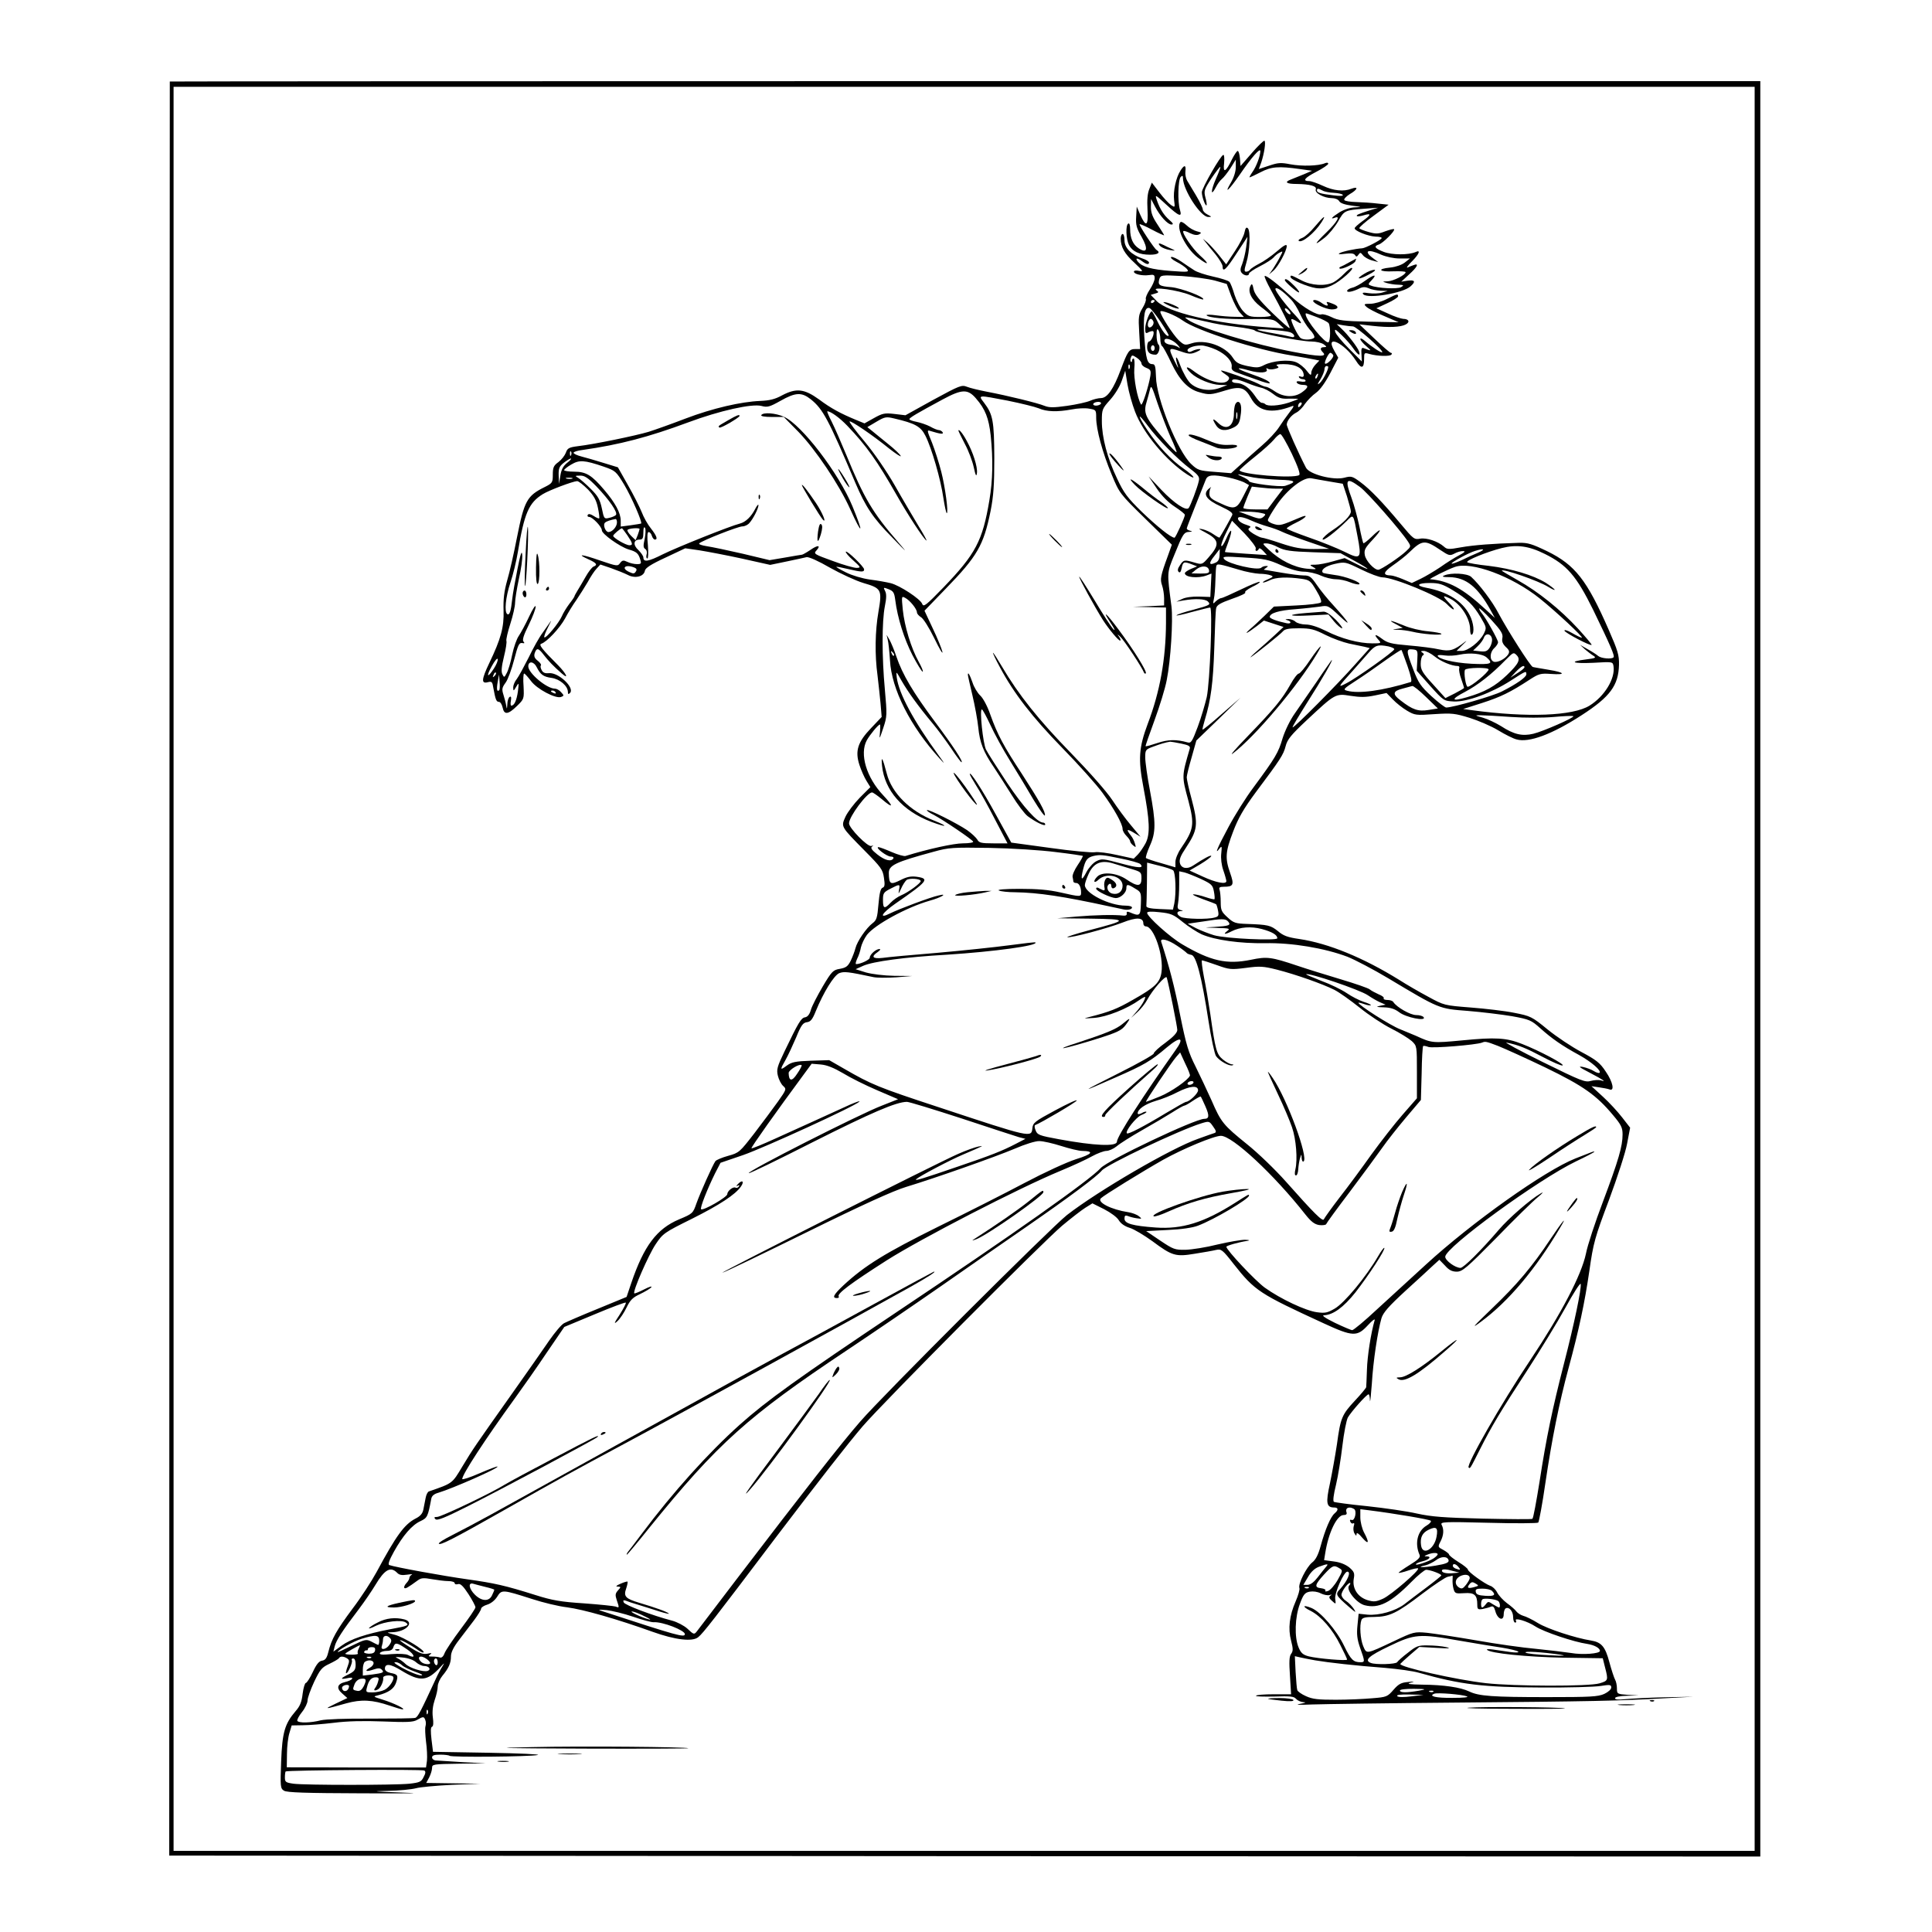 <?xml version="1.0" standalone="no"?>
<!DOCTYPE svg PUBLIC "-//W3C//DTD SVG 20010904//EN"
 "http://www.w3.org/TR/2001/REC-SVG-20010904/DTD/svg10.dtd">
<svg version="1.0" xmlns="http://www.w3.org/2000/svg"
 width="1024pt" height="1024pt" viewBox="0 0 1024 1024"
 preserveAspectRatio="xMidYMid meet">
<g transform="translate(0,1024) scale(0.1,-0.1)"
fill="#000000" stroke="none">
<path d="M900 9808 c0 -2 -1 -2118 -2 -4703 l-1 -4700 4216 -3 4217 -2 0 4705
0 4705 -4215 0 c-2318 0 -4215 -1 -4215 -2z m8400 -4703 l0 -4675 -4190 0
-4190 0 0 4675 0 4675 4190 0 4190 0 0 -4675z"/>
<path d="M6635 9429 l-60 -69 -3 40 c-2 22 -7 40 -12 40 -4 0 -18 -20 -30 -44
-33 -69 -49 -76 -42 -21 2 25 1 45 -4 44 -13 0 -114 -176 -114 -198 0 -24 19
-76 25 -69 2 2 0 21 -6 41 -9 35 -7 42 32 102 24 35 45 63 47 60 2 -2 -9 -31
-24 -64 -27 -62 -28 -97 0 -44 8 16 22 36 32 44 10 8 30 34 46 58 l28 45 0
-39 c0 -23 -10 -56 -26 -83 -39 -66 -11 -41 46 41 65 95 110 146 110 126 0
-25 -21 -82 -42 -111 -11 -16 -17 -28 -15 -28 3 0 29 12 58 27 57 30 95 33
209 17 l64 -9 -44 -19 c-25 -10 -55 -22 -67 -27 -38 -14 -26 -24 30 -24 70 -1
108 -11 101 -29 -7 -19 44 -46 85 -46 17 0 34 -7 39 -16 6 -11 30 -19 68 -24
54 -7 55 -7 16 -9 -26 -1 -57 -11 -82 -26 -41 -26 -52 -39 -25 -29 32 13 12
-23 -45 -78 -66 -64 -69 -75 -8 -27 22 18 53 56 70 85 33 59 35 60 143 68 l70
5 -43 -13 c-63 -20 -75 -26 -70 -31 2 -3 19 -1 36 4 43 13 40 2 -8 -32 -22
-16 -40 -32 -40 -37 0 -14 71 -42 110 -44 21 0 36 -4 33 -9 -7 -11 -86 -52
-103 -53 -35 -2 -106 -17 -120 -26 -10 -6 -1 -7 29 -3 31 4 47 2 53 -7 6 -10
10 -10 18 2 9 13 12 13 24 -3 8 -10 29 -22 47 -27 l34 -9 -27 20 c-54 40 -28
52 43 19 26 -11 66 -20 98 -20 l54 0 -28 -22 c-16 -12 -47 -23 -76 -26 -73 -7
-60 -24 16 -20 36 1 65 0 65 -5 0 -14 -65 -47 -95 -48 -29 -1 -30 -1 -5 -9 14
-4 41 -9 60 -9 31 -1 33 -3 16 -13 -19 -11 -124 -6 -159 8 -17 6 -17 8 4 30
31 33 11 30 -37 -5 -22 -16 -52 -33 -67 -36 -15 -4 -27 -11 -27 -17 0 -10 31
-4 67 14 17 8 30 8 48 0 14 -7 43 -12 63 -13 l37 -1 -30 -9 c-16 -5 -48 -6
-70 -3 -31 5 -37 3 -29 -6 25 -25 212 6 251 43 28 25 22 35 -18 29 l-32 -5 41
38 c44 39 55 62 25 50 -10 -4 -25 -9 -33 -13 -8 -3 2 11 23 32 39 39 49 64 20
50 -37 -16 -125 -16 -169 1 -47 18 -55 30 -26 39 22 7 88 73 81 81 -3 3 -24
-3 -47 -11 -35 -14 -48 -15 -87 -4 -25 7 -48 16 -50 20 -3 4 31 34 75 66 l80
59 -58 6 c-31 4 -83 7 -114 8 -31 1 -60 5 -63 11 -3 5 10 19 29 31 42 24 48
43 10 29 -42 -17 -96 -11 -152 15 -30 14 -62 25 -72 25 -39 0 -26 17 36 49 35
18 64 38 64 43 0 6 -8 7 -17 3 -35 -15 -124 -17 -183 -6 -51 10 -66 9 -113 -7
l-55 -18 13 35 c16 48 25 110 17 115 -4 2 -34 -27 -67 -65z m375 -199 c10 -6
37 -11 60 -12 22 -1 44 -6 47 -11 4 -6 -16 -7 -52 -2 -67 8 -85 14 -85 26 0
12 7 11 30 -1z"/>
<path d="M6257 9336 c-24 -36 -40 -111 -34 -157 5 -39 5 -40 -16 -26 -12 8
-40 38 -62 67 l-40 52 -13 -33 c-10 -23 -13 -59 -10 -111 5 -87 -8 -95 -39
-25 l-18 42 -3 -53 c-3 -44 2 -62 29 -108 36 -64 29 -90 -16 -60 -30 20 -45
53 -45 102 0 21 -4 33 -10 29 -15 -9 -12 -82 4 -114 18 -34 54 -51 111 -51 42
0 58 11 35 25 -12 7 -90 125 -90 136 0 4 29 -9 65 -28 36 -19 65 -32 65 -30 0
3 -16 28 -35 57 -26 39 -35 62 -35 94 l1 41 21 -40 c26 -50 67 -95 87 -95 12
0 9 7 -10 23 -30 26 -51 59 -67 105 -11 33 -11 33 49 -22 68 -63 86 -70 73
-28 -13 41 -10 160 4 174 9 9 12 8 12 -7 2 -64 94 -205 134 -205 20 0 19 1 -4
13 -14 7 -25 19 -25 27 0 8 -16 41 -35 73 -19 32 -41 68 -48 80 -7 12 -11 34
-9 50 4 33 -6 35 -26 3z"/>
<path d="M6969 9039 c-23 -28 -53 -55 -67 -60 -14 -5 -22 -12 -19 -15 15 -16
85 41 122 99 27 43 11 32 -36 -24z"/>
<path d="M6257 9063 c-27 -26 26 -137 90 -187 59 -46 68 -39 13 10 -40 36 -97
120 -88 129 3 3 19 -2 36 -11 21 -10 37 -12 48 -6 14 8 12 10 -12 16 -16 4
-41 18 -55 32 -14 13 -28 21 -32 17z"/>
<path d="M6596 9008 c-3 -18 -27 -64 -52 -101 l-45 -68 -38 48 c-21 26 -49 57
-62 68 l-24 20 16 -20 c8 -11 32 -40 52 -64 20 -25 37 -53 37 -63 0 -34 18
-18 75 70 l57 87 -7 -55 c-4 -30 -14 -70 -21 -89 -11 -25 -11 -37 -3 -47 13
-16 39 -19 39 -4 0 5 26 23 58 39 32 16 64 37 72 46 7 9 22 21 32 26 19 10 19
9 2 -23 -9 -18 -26 -46 -37 -63 l-21 -30 23 20 c26 22 71 106 71 131 0 12 -15
4 -52 -28 -29 -25 -72 -55 -95 -66 -23 -12 -44 -26 -48 -32 -3 -5 -12 -10 -20
-10 -11 0 -11 8 1 48 18 58 23 167 8 182 -8 8 -13 2 -18 -22z"/>
<path d="M5940 8976 c0 -45 20 -81 73 -129 46 -44 49 -48 25 -43 -16 4 -28 2
-28 -4 0 -13 44 -23 80 -18 26 4 30 1 30 -17 0 -12 -12 -39 -26 -60 -14 -21
-23 -43 -21 -49 3 -7 -5 -29 -18 -50 -20 -33 -22 -46 -17 -127 l5 -89 -25 0
c-34 0 -41 -11 -78 -110 -38 -102 -71 -150 -105 -150 -13 0 -39 -6 -57 -14
-18 -8 -73 -20 -122 -27 -72 -10 -94 -10 -120 0 -36 15 -196 54 -306 75 -41 8
-88 19 -105 26 -28 11 -38 7 -178 -69 l-148 -82 -59 7 c-52 6 -63 3 -108 -22
l-50 -28 -44 18 c-82 34 -133 61 -197 109 -79 57 -121 61 -197 21 -36 -20 -66
-27 -114 -29 -102 -4 -254 -39 -398 -94 -73 -28 -160 -59 -195 -70 -67 -20
-288 -66 -375 -76 -47 -6 -55 -11 -63 -35 -6 -15 -23 -37 -39 -49 -25 -18 -30
-28 -30 -66 0 -42 -2 -46 -42 -66 -95 -47 -109 -72 -148 -268 -16 -82 -39
-185 -52 -228 -16 -57 -21 -99 -19 -158 3 -89 -14 -151 -76 -280 -41 -86 -43
-110 -8 -101 22 6 25 2 30 -31 11 -61 16 -73 29 -73 8 0 16 -13 20 -30 8 -40
29 -38 76 8 38 37 38 38 35 105 -3 37 -1 67 3 67 4 0 20 -18 36 -39 31 -43
132 -96 160 -85 16 6 16 8 0 25 -9 11 -24 19 -33 19 -43 0 -141 82 -141 118 0
30 30 27 45 -5 20 -39 35 -50 78 -56 44 -6 87 -43 87 -75 0 -12 3 -13 11 -5
27 27 -61 110 -111 105 -20 -2 -32 2 -39 16 -6 11 -8 22 -4 25 3 4 -4 15 -17
25 -17 13 -21 24 -16 40 10 30 20 28 48 -9 23 -30 52 -61 96 -99 39 -34 24 -1
-20 44 -86 86 -104 109 -89 114 30 10 98 83 126 134 15 29 42 73 60 98 17 25
44 68 60 95 15 28 36 60 47 71 l20 22 56 -19 c31 -11 71 -27 89 -36 39 -21 86
-9 91 22 2 14 32 34 108 69 l106 50 76 -11 c43 -7 144 -26 226 -44 l148 -33
87 18 c47 10 95 20 106 23 12 2 62 -20 124 -56 57 -32 137 -69 177 -81 96 -28
100 -35 80 -152 -18 -103 -20 -228 -5 -338 5 -41 12 -108 16 -148 l6 -72 -56
-59 c-71 -74 -86 -121 -62 -195 9 -28 26 -66 37 -84 l21 -34 -56 -56 c-31 -32
-65 -77 -76 -101 -24 -54 -26 -50 103 -181 85 -86 95 -99 101 -142 6 -38 4
-49 -7 -53 -11 -4 -17 -30 -22 -88 -6 -72 -10 -84 -31 -100 -33 -25 -82 -96
-91 -133 -4 -16 -15 -45 -25 -66 -15 -30 -25 -37 -57 -43 -36 -6 -43 -12 -91
-93 -28 -48 -57 -103 -63 -124 -7 -25 -18 -38 -31 -40 -21 -3 -35 -27 -110
-183 -38 -79 -42 -94 -34 -127 5 -20 17 -44 28 -54 18 -16 18 -18 -28 -83 -26
-36 -82 -112 -125 -168 -77 -99 -80 -103 -138 -119 -33 -9 -63 -22 -68 -28
-14 -19 -81 -169 -101 -225 -18 -52 -20 -54 -92 -84 -118 -50 -186 -140 -253
-337 l-25 -74 -153 -63 c-84 -34 -164 -69 -178 -76 -14 -7 -49 -49 -79 -92
-30 -44 -118 -170 -196 -280 -201 -284 -206 -291 -264 -387 -55 -92 -51 -89
-178 -133 -6 -2 -14 -17 -17 -34 -3 -17 -9 -45 -12 -61 -4 -22 -16 -36 -42
-49 -59 -31 -101 -88 -206 -283 -26 -48 -83 -136 -128 -195 -84 -113 -111
-160 -128 -230 -8 -32 -16 -42 -33 -45 -16 -2 -30 -19 -49 -60 -15 -32 -32
-58 -37 -58 -5 0 -13 -26 -17 -57 -5 -44 -14 -66 -37 -92 -58 -68 -71 -112
-77 -268 -5 -133 -4 -142 15 -154 15 -10 114 -13 415 -14 267 -1 335 0 210 4
-155 6 -167 7 -75 9 61 1 128 8 150 14 22 6 108 14 190 18 l150 6 -143 2 -143
2 16 30 c8 16 15 38 15 50 0 19 6 20 143 22 l142 2 -120 6 c-66 4 -130 8 -142
9 -13 0 -23 8 -23 16 0 11 11 15 43 15 24 0 46 -3 50 -6 8 -9 424 -5 467 4 19
4 -98 9 -260 12 l-295 5 -8 65 c-5 44 -5 66 3 68 7 3 8 21 4 50 -4 31 0 62 10
92 9 25 16 57 16 72 0 14 11 39 24 55 34 41 46 68 46 103 0 22 13 49 43 88 24
32 60 79 80 105 20 27 37 54 37 61 0 6 15 16 32 21 20 6 41 23 53 42 24 39 28
38 185 -12 58 -19 141 -39 185 -44 85 -11 265 -62 454 -130 120 -43 212 -54
242 -28 25 20 80 90 410 527 235 309 380 495 461 590 111 129 952 974 1058
1064 47 39 102 82 123 95 l37 23 62 -31 c35 -18 69 -43 78 -59 11 -18 32 -32
58 -40 23 -7 76 -39 119 -70 106 -79 124 -84 226 -67 45 7 96 16 112 20 28 6
34 2 94 -75 112 -142 136 -157 477 -314 154 -71 177 -72 234 -10 23 25 39 37
36 27 -20 -69 -39 -191 -41 -263 -2 -47 -3 -88 -4 -93 -1 -4 -27 -36 -59 -70
-70 -75 -77 -92 -96 -232 -9 -60 -26 -154 -37 -207 -23 -104 -19 -128 22 -128
23 0 24 -13 3 -31 -21 -17 -50 -84 -74 -172 -13 -48 -27 -75 -46 -89 -30 -25
-75 -114 -67 -135 3 -7 -6 -39 -20 -71 -33 -75 -41 -144 -24 -208 11 -43 11
-55 0 -70 -10 -13 -11 -42 -6 -116 l6 -98 -91 0 c-50 0 -93 -3 -95 -8 -3 -4
41 -5 97 -4 84 3 104 1 115 -12 8 -9 25 -17 40 -18 17 0 10 -4 -19 -9 -29 -5
-6 -6 65 -3 61 2 407 7 770 10 699 6 859 9 1100 23 l150 8 -155 -3 c-85 -2
-179 -7 -207 -10 -36 -4 -53 -2 -53 5 0 7 25 12 63 13 l62 2 -57 3 c-57 4 -58
5 -58 34 0 16 -4 37 -10 47 -5 9 -19 51 -30 92 -22 83 -42 106 -98 115 -82 13
-229 61 -280 92 -30 19 -66 36 -79 39 -13 4 -29 14 -36 23 -6 9 -29 29 -50 44
-20 15 -44 41 -52 57 -8 16 -25 32 -37 35 -28 10 -118 74 -118 86 0 5 -22 23
-50 40 -27 17 -50 35 -50 40 0 4 -14 15 -30 24 -29 15 -30 16 -15 45 17 33 19
64 6 88 -8 16 9 17 247 11 142 -4 261 -3 265 1 4 4 22 99 38 211 34 230 73
425 123 609 54 199 85 343 110 515 21 148 29 176 104 375 44 119 88 253 96
299 l16 84 -42 54 c-23 30 -69 80 -102 110 l-61 56 40 -6 c22 -3 47 -8 55 -11
29 -12 19 39 -19 94 -30 46 -50 62 -129 104 -51 27 -132 81 -180 120 -83 68
-90 71 -177 88 -49 10 -153 22 -230 28 -139 11 -141 11 -225 57 -47 25 -116
65 -155 90 -189 117 -374 193 -528 216 -62 9 -85 17 -114 42 -39 31 -52 34
-164 38 -60 2 -71 5 -103 35 -32 29 -36 38 -36 81 0 27 -3 56 -6 65 -5 12 1
16 22 16 52 0 56 10 34 73 -28 79 -25 113 16 220 27 71 55 120 120 208 131
175 146 198 158 244 9 36 29 60 111 137 152 142 153 143 233 130 52 -8 81 -8
129 2 l62 13 33 -34 c18 -19 52 -46 76 -60 41 -24 47 -25 145 -18 93 6 109 4
187 -20 47 -15 115 -44 151 -66 36 -22 80 -44 97 -48 65 -19 189 27 346 129
150 97 194 157 197 266 1 52 -6 75 -55 187 -115 263 -178 343 -325 415 -81 39
-103 46 -150 45 -137 -4 -241 -12 -308 -24 -65 -12 -74 -11 -90 4 -32 28 -92
48 -126 42 -31 -6 -36 -2 -102 77 -99 118 -162 184 -215 223 -42 31 -48 33
-85 23 -58 -15 -185 18 -203 53 -40 77 -102 216 -102 229 1 21 25 51 52 64 12
6 33 27 45 46 13 18 39 45 58 58 22 16 49 54 76 105 l42 81 -21 37 c-53 92 54
42 115 -53 28 -45 43 -42 43 9 0 34 1 35 28 27 42 -12 111 -14 117 -3 4 5 2 9
-3 9 -5 0 -44 34 -88 76 l-79 75 70 -8 c87 -10 148 -7 175 7 25 13 17 30 -13
30 -12 1 -49 13 -82 29 l-60 27 58 27 c31 14 57 31 57 36 0 15 -4 14 -60 -14
-27 -14 -66 -25 -87 -25 -33 0 -36 -2 -22 -15 8 -9 50 -31 93 -49 l79 -34
-158 3 c-132 3 -164 7 -197 24 -22 11 -46 17 -53 15 -21 -9 -96 35 -156 90
-80 73 -139 119 -146 113 -3 -3 12 -36 33 -74 57 -103 103 -197 99 -202 -3 -2
-45 36 -95 84 -68 67 -91 97 -96 123 -5 26 -9 31 -15 19 -18 -31 2 -73 52
-112 27 -20 52 -41 55 -46 3 -5 -23 -9 -56 -9 -56 0 -65 3 -91 31 -16 17 -36
56 -46 87 -9 31 -21 62 -27 68 -6 7 -45 19 -86 28 -41 9 -87 24 -101 34 -15 9
-45 30 -67 45 -23 16 -47 27 -54 25 -7 -3 5 -14 28 -26 22 -11 47 -28 55 -38
13 -16 8 -17 -86 -10 -103 8 -150 21 -174 49 -17 21 -3 22 23 2 23 -17 36 -19
36 -6 0 5 -16 15 -35 21 -58 19 -95 56 -95 96 0 19 -4 34 -10 34 -5 0 -10 -11
-10 -24z m499 -223 l63 -18 24 -65 c14 -35 34 -75 46 -87 l21 -23 -49 1 c-27
0 -72 4 -101 8 -29 4 -50 4 -48 0 9 -13 102 -22 227 -20 123 1 127 1 155 -24
l28 -26 -85 6 c-285 21 -531 79 -590 140 l-31 32 23 7 c19 5 21 8 8 17 -32 22
114 2 179 -25 35 -15 65 -25 68 -23 11 12 -116 60 -169 65 -64 5 -73 11 -63
44 7 20 11 21 119 15 61 -4 140 -15 175 -24z m403 -100 c15 -15 37 -50 49 -78
12 -27 35 -64 51 -82 17 -17 27 -36 24 -42 -8 -12 -55 -15 -72 -3 -14 9 -56
94 -49 100 2 3 16 -3 31 -13 29 -18 25 -5 -7 30 -53 56 -109 130 -109 143 0
16 40 -10 82 -55z m-722 -7 c0 -3 -4 -8 -10 -11 -5 -3 -10 -1 -10 4 0 6 5 11
10 11 6 0 10 -2 10 -4z m32 -112 c25 -38 45 -71 42 -73 -9 -9 -35 25 -59 75
-14 30 -28 54 -30 54 -11 0 -35 -62 -35 -90 0 -27 2 -30 19 -20 11 5 22 7 24
3 7 -12 -11 -53 -23 -53 -5 0 -10 -13 -10 -29 0 -28 14 -41 45 -41 16 0 28 41
15 54 -6 6 -10 28 -10 51 0 29 3 36 10 25 5 -8 10 -29 10 -47 0 -17 4 -35 10
-38 5 -3 27 -43 48 -88 43 -91 89 -140 149 -156 52 -15 61 -14 136 9 81 25
106 17 138 -41 39 -70 108 -83 214 -43 16 7 15 1 -10 -31 -17 -22 -43 -59 -57
-81 -15 -23 -55 -66 -89 -95 -35 -30 -85 -75 -113 -101 l-51 -46 -87 7 c-82 6
-90 9 -124 41 -72 68 -185 347 -187 462 -2 57 -5 68 -19 68 -27 0 -35 27 -43
146 -7 113 2 160 28 151 7 -2 33 -35 59 -73z m688 44 c0 -6 -7 -5 -15 2 -8 7
-15 17 -15 22 0 6 7 5 15 -2 8 -7 15 -17 15 -22z m-571 -37 c75 -54 390 -155
577 -185 54 -9 110 -19 123 -22 l24 -5 -22 -23 c-11 -12 -21 -31 -21 -42 0
-16 -5 -14 -25 12 -13 17 -38 37 -55 44 -38 16 -125 8 -170 -15 -29 -15 -40
-15 -89 -5 -45 10 -60 18 -76 43 -40 63 -148 101 -220 77 -35 -11 -38 -10 -67
16 -31 30 -98 134 -98 152 0 13 79 -18 119 -47z m711 18 c30 -11 58 -26 62
-32 11 -17 10 -95 -1 -101 -16 -10 -121 118 -121 149 0 7 -1 7 60 -16z m-580
-25 c30 -8 98 -20 150 -26 52 -6 98 -15 101 -20 8 -12 243 -58 299 -58 25 0
55 -7 66 -15 17 -13 17 -14 2 -15 -21 0 -23 -11 -6 -28 24 -24 -21 -23 -157 3
-207 39 -498 128 -557 169 -23 16 -22 16 12 10 19 -4 60 -13 90 -20z m-287 2
c7 -17 -18 -42 -27 -27 -7 11 3 41 14 41 4 0 10 -6 13 -14z m1058 -26 c18 0
164 -129 155 -137 -5 -5 -56 29 -93 61 -13 11 -23 15 -23 9 0 -6 15 -24 33
-39 29 -25 27 -26 -16 -9 -10 4 -13 -4 -11 -32 l2 -39 -68 68 c-37 37 -70 77
-73 89 -5 18 2 14 34 -17 22 -21 50 -53 62 -71 24 -35 40 -44 30 -15 -8 22
-60 90 -93 120 l-25 24 34 -6 c18 -3 42 -6 52 -6z m-333 -31 c27 -10 30 -33 3
-24 -10 3 -53 12 -95 19 -42 7 -79 15 -81 18 -8 8 148 -4 173 -13z m-596 -67
c13 -15 15 -21 6 -14 -9 7 -29 14 -45 15 -16 2 -29 9 -31 18 -5 25 42 12 70
-19z m-122 -17 c0 -8 -4 -15 -10 -15 -5 0 -10 7 -10 15 0 8 5 15 10 15 6 0 10
-7 10 -15z m327 -9 c54 -26 86 -62 81 -92 -2 -13 7 -22 32 -30 19 -7 65 -24
103 -37 37 -14 67 -22 67 -18 0 10 -31 25 -108 52 -75 26 -75 37 0 15 55 -16
103 -12 91 7 -3 6 -1 7 6 3 7 -5 24 -5 39 -1 20 5 23 8 11 16 -9 6 1 9 34 9
65 0 106 -22 107 -59 0 -8 -6 -11 -16 -7 -8 3 -12 2 -9 -4 3 -6 13 -10 21 -10
8 0 14 -4 14 -9 0 -4 -12 -6 -26 -3 -19 3 -25 1 -20 -7 4 -6 18 -11 32 -11 32
0 30 -14 -5 -39 -40 -29 -97 -27 -143 4 -20 14 -42 25 -48 25 -6 0 -25 7 -43
17 -38 19 -190 73 -195 69 -1 -2 9 -11 23 -20 21 -14 24 -20 14 -32 -24 -29
-112 -5 -186 52 -37 28 -45 19 -10 -14 33 -31 107 -61 152 -62 l40 -1 -40 -15
c-54 -20 -118 -10 -155 24 -16 15 -40 57 -55 97 -21 59 -31 51 -11 -10 3 -11
-5 3 -18 30 -35 72 -34 75 28 54 49 -17 58 -17 88 -4 20 9 26 14 15 15 -10 0
-27 -5 -37 -10 -13 -7 -21 -7 -25 0 -8 13 30 29 70 29 17 1 53 -10 82 -23z
m619 -28 c7 -11 -34 -53 -43 -45 -6 6 19 57 28 57 4 0 11 -5 15 -12z m-1016
-44 c0 -8 12 -19 26 -24 23 -9 25 -15 21 -43 -9 -55 -43 -161 -49 -151 -20 32
-40 140 -36 189 3 30 1 55 -4 55 -4 0 -8 -5 -8 -12 0 -6 -3 -9 -6 -5 -4 3 -4
13 0 22 5 14 8 14 31 -1 14 -9 25 -23 25 -30z m-63 -26 c-3 -8 -6 -5 -6 6 -1
11 2 17 5 13 3 -3 4 -12 1 -19z m1053 7 c0 -16 -29 -72 -45 -85 -14 -12 -14
-8 4 20 11 19 21 43 21 53 0 9 5 17 10 17 6 0 10 -2 10 -5z m-1024 -237 c43
-114 166 -261 277 -333 53 -34 37 -8 -18 30 -66 45 -137 121 -194 206 -54 81
-53 97 2 23 52 -70 158 -178 227 -230 42 -32 49 -42 44 -63 -7 -34 -45 -134
-54 -144 -14 -16 -76 25 -144 96 l-68 72 43 -64 c28 -41 62 -75 96 -97 29 -19
53 -38 53 -43 0 -13 -49 -121 -55 -121 -18 0 -93 60 -172 136 -78 76 -97 102
-132 177 -52 108 -81 219 -81 305 0 62 2 66 44 113 26 29 52 72 62 102 l18 52
12 -73 c7 -41 25 -105 40 -144z m967 187 c-3 -9 -8 -14 -10 -11 -3 3 -2 9 2
15 9 16 15 13 8 -4z m-375 -34 c26 -11 60 -22 76 -26 16 -3 45 -18 64 -33 28
-22 45 -27 84 -25 26 0 48 0 48 -2 0 -1 -22 -10 -49 -19 -53 -17 -113 -21
-125 -8 -4 4 -13 7 -19 7 -6 0 -23 17 -37 39 -29 42 -63 65 -97 66 -13 0 -23
5 -23 10 0 15 26 12 78 -9z m-404 -287 c20 -42 34 -79 32 -81 -2 -2 -28 24
-58 59 -111 128 -120 147 -99 214 5 16 12 43 16 59 6 27 10 19 40 -72 19 -55
50 -136 69 -179z m-1031 204 c49 -56 68 -105 78 -197 13 -127 11 -236 -7 -342
-36 -216 -73 -285 -243 -462 -93 -96 -106 -106 -113 -88 -9 26 -119 98 -167
110 -20 5 -69 14 -109 19 -43 6 -96 22 -128 38 -30 15 -53 28 -51 30 1 1 29
-4 62 -12 73 -17 85 -17 85 -2 0 14 -90 101 -97 94 -3 -3 14 -24 38 -45 42
-38 43 -40 19 -41 -14 0 -71 16 -127 37 -97 35 -102 38 -86 55 26 29 8 31 -32
3 -21 -14 -41 -25 -44 -25 -3 0 -43 -7 -89 -15 l-83 -14 -142 34 c-78 18 -164
36 -191 40 -26 4 -44 10 -40 15 16 15 206 90 229 90 12 0 29 8 37 18 20 22 48
77 48 94 0 7 -7 0 -16 -17 -22 -44 -52 -72 -82 -80 -52 -13 -332 -125 -409
-163 -77 -39 -103 -43 -103 -17 0 8 -12 25 -26 39 -30 27 -27 56 6 56 16 0 20
7 20 38 0 23 3 32 9 24 4 -7 3 -34 -2 -58 -8 -36 -8 -47 3 -54 7 -4 11 -17 7
-29 -3 -12 -1 -21 4 -21 5 0 6 30 3 70 -5 47 -3 70 4 70 6 0 14 -9 17 -20 3
-11 11 -20 16 -20 17 0 9 21 -21 59 -17 21 -39 60 -49 87 -11 27 -43 91 -73
143 l-53 94 -75 23 c-41 13 -94 28 -117 34 -24 6 -43 15 -43 20 0 5 21 12 48
15 196 28 349 68 559 146 166 62 340 101 390 87 30 -8 42 -5 99 27 81 46 113
47 162 8 64 -52 92 -104 235 -441 55 -129 94 -188 196 -291 81 -84 85 -87 30
-23 -133 153 -180 232 -274 462 -26 63 -60 141 -76 173 -16 31 -27 57 -24 57
18 0 66 -35 106 -77 100 -104 160 -189 259 -363 60 -106 144 -235 160 -245 5
-3 -14 32 -43 79 -28 47 -85 143 -125 214 -43 75 -109 171 -159 231 -47 56
-83 104 -80 107 6 6 123 -73 209 -143 37 -29 65 -47 62 -40 -3 8 -32 36 -66
63 -33 27 -72 58 -86 70 l-25 20 49 29 c44 26 51 27 93 17 111 -26 141 -42
166 -92 33 -65 81 -231 95 -329 7 -45 15 -81 18 -81 10 0 -8 137 -29 219 -12
47 -34 116 -49 154 -28 68 -28 69 -7 62 52 -16 70 -18 63 -6 -4 6 -13 11 -19
11 -7 0 -28 8 -47 19 -19 10 -52 21 -72 25 -21 4 -38 10 -38 14 0 8 42 32 175
104 104 56 134 57 178 6z m170 -12 c69 -14 142 -32 162 -40 43 -19 100 -20
176 -6 30 6 71 8 92 4 36 -6 37 -7 37 -48 0 -62 34 -187 82 -301 41 -99 42
-101 180 -236 l139 -136 -21 -59 c-39 -106 -42 -124 -31 -156 6 -17 11 -48 11
-69 l0 -38 -82 -4 -83 -3 88 -2 87 -2 0 -82 c-1 -190 -32 -365 -97 -535 -47
-126 -51 -187 -23 -334 34 -179 37 -249 12 -298 -12 -22 -31 -50 -42 -61 l-21
-21 -87 19 c-48 11 -102 18 -119 15 -18 -3 -125 7 -238 23 l-205 28 -82 149
c-71 130 -138 233 -138 214 0 -4 15 -30 33 -59 19 -29 64 -110 100 -180 l67
-128 -75 0 c-64 0 -76 3 -85 20 -6 10 -30 33 -54 50 -55 37 -206 113 -213 106
-3 -2 13 -14 36 -25 51 -27 205 -131 209 -142 2 -5 -23 -9 -55 -9 -47 0 -181
-29 -304 -67 -8 -2 -41 7 -73 21 -32 14 -64 26 -70 26 -20 -1 44 -50 65 -50
11 0 17 -4 14 -10 -12 -19 -46 -10 -86 22 -29 23 -36 34 -27 41 9 6 8 7 -4 3
-19 -6 -118 95 -118 120 0 36 96 164 122 164 5 0 28 -16 51 -35 62 -53 66 -42
8 20 -89 94 -126 219 -87 291 16 29 61 84 70 84 2 0 2 -19 0 -42 -4 -39 -3
-38 17 22 21 63 21 70 9 205 -16 172 -16 361 0 442 9 44 9 66 1 81 -10 19 -9
20 19 9 25 -10 30 -18 35 -57 12 -95 47 -206 91 -292 25 -48 50 -88 54 -88 5
0 -5 24 -21 53 -40 72 -75 188 -84 275 -7 72 -7 74 13 63 25 -13 62 -59 62
-77 0 -7 10 -18 21 -25 12 -6 43 -55 71 -112 27 -56 46 -88 43 -72 -4 17 -26
72 -51 124 l-44 94 112 116 c168 173 201 230 238 411 16 81 20 139 20 284 -1
195 -7 229 -54 291 -33 43 -35 42 127 11z m492 -16 c-3 -5 -15 -10 -26 -10
-11 0 -17 5 -14 10 3 6 15 10 26 10 11 0 17 -4 14 -10z m1057 -12 c-7 -7 -12
-8 -12 -2 0 14 12 26 19 19 2 -3 -1 -11 -7 -17z m-45 -253 c33 -70 46 -108 39
-113 -31 -20 -317 4 -316 26 1 4 37 36 81 71 44 35 90 77 102 92 12 15 27 28
33 28 6 1 33 -46 61 -104z m-3820 -7 c-3 -8 -6 -5 -6 6 -1 11 2 17 5 13 3 -3
4 -12 1 -19z m-21 -41 c-21 -17 -31 -36 -36 -68 l-7 -44 -2 45 c-1 37 3 48 27
67 15 12 32 22 37 23 6 0 -3 -11 -19 -23z m193 -20 c63 -22 66 -24 110 -97 39
-66 97 -199 89 -205 -2 -1 -27 -5 -55 -9 l-53 -7 0 31 c0 41 -29 95 -88 164
-66 78 -96 96 -159 96 -29 0 -53 4 -53 8 0 4 17 18 38 30 42 25 68 24 171 -11z
m3446 -58 c28 -5 89 -10 136 -12 87 -2 96 -11 31 -32 -27 -8 -192 13 -192 25
0 4 -17 15 -37 24 -21 9 -27 14 -13 11 14 -4 48 -11 75 -16z m-3484 -47 c69
-72 116 -140 103 -152 -5 -5 -21 -12 -36 -15 -25 -6 -27 -5 -38 50 -10 47 -20
65 -58 103 -26 26 -56 52 -67 59 -19 11 -18 12 10 12 23 1 41 -11 86 -57z
m3351 47 c29 -6 65 -18 81 -25 l27 -15 -30 -59 c-35 -70 -47 -73 -127 -35 -42
19 -53 29 -53 48 0 12 3 27 8 33 4 5 -1 2 -12 -7 -32 -29 -12 -58 64 -93 49
-23 66 -35 61 -46 -5 -12 -58 -107 -67 -119 -2 -2 -16 6 -32 17 -15 11 -41 23
-58 27 -25 5 -24 3 11 -15 78 -41 82 -65 21 -134 -34 -39 -35 -39 -74 -28 -54
16 -59 16 -78 -14 -12 -17 -14 -28 -7 -35 7 -7 12 0 16 20 7 34 12 36 54 20
l28 -11 -32 -13 c-18 -8 -33 -18 -33 -23 0 -22 69 -29 115 -12 l26 10 -3 -62
-3 -62 -60 2 c-36 1 -72 -4 -90 -13 l-30 -14 40 7 c58 10 113 8 127 -6 17 -17
10 -20 -78 -44 -44 -11 -83 -24 -88 -29 -5 -4 31 3 80 17 49 13 93 24 98 24
14 0 -1 -395 -18 -475 -9 -38 -30 -110 -48 -158 -29 -77 -35 -87 -53 -82 -61
17 -103 16 -160 -3 -33 -11 -61 -19 -63 -17 -2 1 20 63 47 137 27 74 57 170
65 214 21 104 34 316 25 390 -24 184 -25 175 16 275 44 109 50 119 79 120 17
1 17 2 4 6 -10 2 -18 8 -18 12 0 4 21 58 46 121 25 63 50 125 55 138 10 26 38
28 121 11z m-3479 -6 c-7 -2 -21 -2 -30 0 -10 3 -4 5 12 5 17 0 24 -2 18 -5z
m4013 -15 l71 -12 22 -66 c11 -37 21 -73 21 -81 -1 -22 -39 -61 -97 -99 -29
-19 -53 -41 -53 -48 0 -14 68 38 127 96 38 38 35 42 58 -80 23 -120 18 -126
-70 -82 -39 19 -123 53 -187 75 -65 23 -118 44 -118 48 0 4 23 18 50 31 55 26
70 49 18 26 -97 -41 -103 -43 -135 -34 -18 5 -33 14 -33 21 0 7 22 44 48 82
56 82 142 148 182 140 14 -3 57 -10 96 -17z m-3930 -42 c31 -33 45 -57 53 -97
6 -28 9 -54 7 -56 -2 -3 -15 3 -29 12 -17 11 -27 13 -32 6 -3 -6 0 -11 8 -11
17 0 67 -52 67 -71 0 -19 94 -86 141 -101 43 -12 53 -21 63 -55 6 -20 4 -23
-18 -23 -14 0 -37 5 -51 12 -21 10 -27 9 -39 -7 -12 -17 -17 -16 -105 14 -97
34 -130 37 -61 6 42 -19 49 -29 26 -38 -8 -3 -27 -27 -42 -54 -15 -26 -34 -59
-43 -73 -8 -14 -16 -27 -16 -30 0 -3 -12 -21 -27 -40 -15 -20 -33 -49 -40 -66
-15 -35 -85 -120 -93 -112 -3 3 6 27 20 54 14 27 20 41 13 30 -7 -10 -26 -37
-42 -60 -17 -22 -50 -81 -74 -131 -25 -49 -53 -101 -63 -114 -11 -13 -19 -33
-19 -45 1 -20 2 -20 16 4 14 24 15 23 9 -25 -7 -48 -19 -75 -35 -75 -4 0 -5
12 -2 26 3 19 1 25 -7 20 -6 -4 -12 -22 -12 -39 -2 -27 -2 -28 -6 -7 -2 14 -9
40 -15 59 -9 28 -7 37 12 63 12 16 32 71 45 121 20 77 26 91 42 89 13 -3 15
-1 8 7 -8 8 0 34 27 88 21 43 38 87 37 98 0 11 -16 -13 -35 -54 -19 -41 -44
-86 -54 -101 -11 -15 -27 -60 -35 -99 -8 -40 -21 -84 -29 -98 -13 -25 -14 -25
-23 -7 -7 13 -5 40 8 93 10 40 16 78 13 85 -2 6 7 47 21 90 14 43 25 93 25
110 0 18 9 74 20 126 12 51 20 110 18 129 -2 27 -9 7 -25 -74 -12 -60 -25
-132 -28 -160 -7 -65 -14 -87 -26 -80 -17 11 -9 91 16 166 14 41 32 115 40
164 34 206 58 260 132 306 34 21 159 68 182 69 8 0 33 -20 57 -44z m4092 13
c39 -28 216 -230 255 -290 16 -25 16 -26 -11 -51 -34 -32 -133 -98 -147 -98
-22 0 -65 47 -71 77 -5 28 0 38 41 82 55 59 49 69 -7 14 -21 -20 -40 -35 -42
-32 -2 2 -12 42 -21 89 -10 47 -28 114 -41 149 -38 102 -29 114 44 60z m-446
-9 l39 0 -42 -55 -41 -55 -64 0 c-35 0 -64 3 -64 8 0 4 10 31 22 60 l23 53 44
-5 c24 -3 61 -6 83 -6z m-78 -129 c26 -5 27 -7 13 -20 -17 -14 -24 -13 -92 13
l-40 15 45 -1 c25 0 58 -3 74 -7z m-52 -40 c24 -11 63 -25 88 -32 25 -7 58
-19 74 -27 16 -8 79 -32 140 -53 l111 -38 -82 -1 c-66 0 -101 6 -173 30 -50
17 -95 30 -101 30 -7 0 -27 10 -46 21 -25 16 -31 24 -22 30 10 6 9 9 -6 14
-32 10 -49 21 -53 33 -5 17 22 15 70 -7z m-3362 -10 c0 -23 -25 -51 -45 -51
-16 0 -31 39 -18 50 7 7 31 15 56 19 4 0 7 -8 7 -18z m3386 -138 c-3 -7 -1
-13 3 -13 5 0 11 5 13 11 2 6 12 1 23 -11 l20 -22 -110 7 c-60 4 -111 8 -112
9 -2 1 7 26 18 55 25 68 16 80 -12 15 -12 -27 -23 -44 -26 -37 -2 6 10 39 27
72 l30 61 66 -67 c35 -37 62 -73 60 -80z m-3331 70 c29 -43 31 -53 11 -53 -19
0 -86 39 -86 50 0 7 39 40 47 40 1 0 14 -17 28 -37z m65 33 c0 -3 -5 -17 -10
-32 l-11 -27 -24 23 c-13 13 -22 27 -19 31 5 9 64 13 64 5z m4244 -111 c45
-30 50 -32 75 -19 14 8 35 14 46 13 14 0 8 -7 -21 -22 -23 -12 -68 -40 -100
-63 -33 -22 -80 -50 -105 -62 l-46 -22 -47 20 c-26 11 -55 20 -64 20 -45 1
-41 17 10 53 29 20 69 51 88 70 68 66 83 67 164 12z m-859 14 c34 -17 64 -22
185 -26 l145 -5 73 -40 c88 -48 95 -60 11 -17 l-62 31 -61 -17 c-34 -10 -76
-18 -94 -18 -33 0 -33 -1 -10 -14 20 -11 16 -12 -37 -7 -66 7 -141 44 -202
102 -33 31 -33 32 -11 32 13 0 42 -9 63 -21z m1413 -35 c117 -58 167 -116 256
-296 92 -190 116 -245 108 -252 -10 -11 -65 -6 -81 7 -9 8 -34 24 -56 36 l-40
23 26 -24 c14 -12 35 -28 45 -34 16 -10 10 -13 -39 -19 -96 -12 -73 -23 37
-18 104 6 104 6 108 -18 10 -66 -48 -160 -127 -209 -89 -55 -330 -64 -625 -24
l-45 6 100 32 c99 32 149 56 253 124 48 31 58 34 112 30 83 -6 75 8 -12 22
-40 7 -78 13 -84 15 -12 3 -133 193 -182 285 -32 62 -102 154 -145 193 -21 18
-105 23 -142 7 -15 -6 -8 -9 28 -9 87 -2 149 -51 218 -176 l22 -40 -49 45
c-120 111 -197 152 -294 160 -10 0 93 52 131 65 87 31 303 -49 450 -167 85
-68 235 -208 223 -208 -5 0 -28 11 -52 25 -24 14 -42 19 -40 12 5 -12 137 -82
144 -75 2 2 -31 41 -72 86 -94 102 -211 196 -320 257 -46 26 -84 49 -84 50 0
14 194 -53 247 -86 18 -11 33 -18 33 -15 0 4 -21 20 -47 37 -67 41 -180 75
-303 90 -58 6 -109 15 -113 19 -10 9 103 55 182 75 79 20 143 12 229 -31z
m-1724 -6 c-1 -22 -7 -35 -23 -41 -34 -16 -35 -1 -4 37 15 20 28 36 28 36 0 0
0 -14 -1 -32z m1371 13 c-22 -9 -62 -27 -88 -40 -27 -12 -51 -21 -53 -18 -5 5
90 57 124 67 48 15 58 9 17 -9z m-1044 -67 c49 -22 93 -34 120 -34 24 0 64 -9
88 -20 24 -11 60 -20 81 -20 21 0 54 -7 75 -16 20 -8 42 -13 48 -11 20 8 -75
44 -132 50 -29 4 -56 9 -59 11 -14 15 13 36 62 47 55 12 56 12 140 -29 47 -23
97 -42 113 -42 61 -1 302 -100 341 -141 15 -16 31 -29 36 -29 6 0 -5 16 -24
35 -37 38 -35 43 8 21 56 -29 104 -105 104 -162 0 -19 4 -31 9 -28 15 9 10 63
-11 103 -38 75 -118 125 -232 146 -57 11 -45 25 20 25 50 0 68 -6 120 -37 79
-48 109 -77 150 -145 31 -53 32 -55 17 -86 -22 -44 -84 -92 -117 -92 l-28 0
33 33 c18 17 24 25 13 16 -60 -47 -82 -53 -138 -41 -29 7 -102 16 -161 21 -93
8 -113 13 -143 36 -36 27 -45 24 -17 -7 15 -17 14 -18 -33 -18 -72 0 -165 25
-244 65 -44 22 -84 35 -109 35 -22 0 -46 7 -55 15 -8 8 -25 14 -38 14 -17 -1
-18 -3 -5 -6 25 -7 21 -22 -5 -16 -52 11 -88 25 -88 33 0 20 49 35 135 41 50
4 109 11 132 14 41 7 43 6 104 -51 67 -63 51 -36 -34 58 -29 31 -68 79 -87
107 -31 45 -39 51 -70 51 -19 0 -73 7 -120 15 -47 8 -87 15 -90 15 -3 0 2 5
10 10 13 9 13 10 0 10 -9 0 -20 -4 -25 -9 -18 -17 -175 20 -196 45 -12 15 -3
16 106 9 106 -6 129 -11 196 -41z m-226 -23 c38 -12 88 -21 110 -22 22 0 49
-4 59 -8 17 -6 15 -9 -13 -21 -17 -7 -30 -15 -27 -17 2 -2 18 3 35 11 31 17
94 19 171 8 41 -6 47 -11 77 -62 21 -34 29 -58 24 -63 -6 -6 -64 -13 -129 -16
l-120 -6 -48 -47 c-27 -26 -62 -59 -79 -73 -37 -33 -13 -21 37 17 l37 29 52
-17 52 -17 -44 -41 c-25 -23 -67 -61 -94 -84 -28 -24 -43 -40 -35 -35 29 19
155 120 169 136 10 13 31 17 85 17 62 0 82 -5 141 -35 38 -19 94 -39 125 -46
30 -6 67 -14 82 -17 l28 -7 -76 -85 c-92 -104 -327 -341 -333 -335 -2 3 35 64
81 137 73 114 142 234 125 218 -2 -3 -38 -53 -78 -113 -41 -59 -93 -134 -116
-168 -25 -35 -52 -91 -65 -132 -22 -76 -38 -103 -154 -260 -40 -53 -100 -149
-133 -211 -59 -110 -76 -151 -47 -113 12 15 13 12 9 -26 -3 -26 1 -62 11 -90
9 -26 16 -52 16 -57 0 -19 -56 -8 -125 24 l-70 32 58 34 c31 19 57 38 57 43 0
8 -41 -14 -95 -50 -32 -22 -64 -16 -71 12 -5 18 3 39 30 79 65 99 68 124 31
264 -14 51 -25 102 -25 112 0 10 12 58 26 106 l25 89 117 113 117 114 -99 -86
c-54 -48 -100 -85 -102 -83 -2 1 4 25 12 52 32 105 44 196 50 380 3 105 7 200
10 211 3 17 22 28 84 50 44 15 76 30 70 34 -5 3 11 16 36 29 26 12 44 24 41
27 -3 3 -47 -15 -99 -40 -52 -25 -99 -46 -105 -46 -6 0 -19 -8 -29 -17 -15
-16 -16 -15 -10 13 4 16 7 61 8 99 1 39 3 74 6 78 5 10 19 7 117 -22z m-3203
11 c12 -5 15 -11 8 -21 -7 -12 -13 -13 -34 -3 -47 21 -22 43 26 24z m3046 -14
c3 -15 -4 -18 -45 -18 l-48 1 24 20 c28 23 64 22 69 -3z m1555 -359 c-4 -19 2
-32 18 -48 19 -17 21 -25 13 -39 -16 -25 -58 -46 -77 -39 -23 9 -21 50 3 72
11 10 20 24 20 31 0 13 -64 128 -87 155 -7 8 -13 20 -13 24 0 5 29 -22 64 -60
53 -58 63 -75 59 -96z m-55 -6 c2 -12 -4 -32 -12 -45 -13 -20 -22 -23 -52 -20
l-36 4 25 24 c14 13 28 33 32 44 9 27 39 22 43 -7z m-549 -39 c17 -4 31 -10
31 -15 0 -11 -201 -154 -255 -181 -46 -24 -45 -21 35 67 25 28 62 70 82 93 37
43 50 47 107 36z m101 -104 c19 -56 25 -82 17 -85 -150 -46 -275 -63 -337 -46
-23 6 -20 10 45 52 39 25 108 73 155 107 46 33 86 59 88 57 2 -2 16 -40 32
-85z m52 30 l-3 -55 71 -80 c72 -80 72 -80 126 -83 69 -3 200 45 302 111 81
52 82 53 82 33 0 -15 -51 -51 -130 -91 -47 -24 -259 -85 -295 -85 -6 0 -42 27
-78 60 -57 53 -69 70 -96 141 -39 101 -39 111 -3 107 26 -3 27 -5 24 -58z m93
20 c34 -27 90 -50 122 -50 7 0 10 -6 7 -13 -2 -7 2 -32 11 -56 8 -24 15 -45
15 -47 0 -2 -22 -15 -49 -29 l-50 -25 -65 72 c-57 62 -66 78 -66 110 0 20 5
40 11 44 8 4 7 9 -2 15 -10 6 -9 9 7 9 12 0 38 -13 59 -30z m275 -5 c37 -33
24 -38 -82 -33 -93 5 -178 26 -178 43 0 4 17 4 38 1 20 -3 55 -1 77 4 56 12
122 6 145 -15z m158 13 c23 -23 12 -45 -50 -105 -64 -61 -118 -91 -215 -119
-82 -24 -85 -11 -8 29 68 36 140 92 214 168 42 42 43 43 59 27z m-5420 -71
c-35 -54 -43 -44 -11 13 15 28 29 44 31 37 2 -8 -7 -30 -20 -50z m5462 6 c-1
-5 -18 -19 -38 -31 l-37 -24 29 31 c29 30 46 39 46 24z m-190 -11 c0 -15 -93
-92 -111 -92 -10 0 -22 77 -14 90 7 12 125 14 125 2z m-5269 -35 c-10 -9 -11
-8 -5 6 3 10 9 15 12 12 3 -3 0 -11 -7 -18z m25 -75 c-12 -11 -15 5 -8 44 l7
39 3 -39 c2 -21 1 -41 -2 -44z m4925 -105 c-54 -9 -84 1 -148 51 -44 33 -41
49 10 62 23 6 47 13 52 14 6 2 38 -24 73 -58 l63 -61 -50 -8z m-4626 93 c3 -6
-1 -7 -9 -4 -18 7 -21 14 -7 14 6 0 13 -4 16 -10z m5065 -130 c72 -5 167 -5
225 0 55 5 102 7 104 4 7 -7 -161 -81 -212 -93 -59 -14 -103 -4 -172 41 -28
17 -70 37 -95 44 -45 13 -45 13 -10 13 19 0 91 -4 160 -9z m-1750 -141 c40 -8
50 -14 46 -27 -43 -148 -43 -144 -7 -277 33 -126 29 -151 -40 -252 -16 -23
-29 -55 -29 -71 l0 -29 -75 22 c-41 11 -77 24 -81 27 -3 4 6 32 20 64 33 72
33 123 1 294 -14 73 -25 152 -25 175 0 41 2 43 43 58 37 14 65 22 89 26 4 0
30 -4 58 -10z m-665 -575 c77 -9 142 -19 144 -20 2 -2 -10 -24 -27 -49 -17
-25 -29 -53 -27 -63 2 -9 4 -20 4 -24 1 -5 7 -8 15 -8 15 0 26 -21 26 -51 0
-23 -4 -23 -110 1 -62 14 -121 19 -215 19 -82 0 -123 -4 -110 -9 11 -5 49 -9
85 -9 125 -2 256 -22 500 -75 36 -8 70 -15 75 -16 22 -5 45 0 45 10 0 6 -15
10 -34 10 -87 0 -216 66 -216 109 0 9 9 35 20 59 26 58 66 75 129 56 26 -8 70
-21 99 -30 50 -15 52 -17 52 -50 0 -44 -21 -45 -81 -4 -51 34 -126 41 -153 14
-25 -25 -18 -40 7 -16 43 40 127 18 127 -32 0 -32 -24 -50 -55 -42 -25 6 -35
39 -15 51 6 3 10 -1 10 -10 0 -9 5 -15 12 -13 22 8 19 27 -7 44 -23 15 -28 15
-36 3 -5 -8 -8 -24 -6 -36 5 -26 3 -27 -24 -13 -13 8 -19 7 -19 0 0 -13 77
-49 104 -50 25 0 56 28 56 52 0 23 7 23 47 -2 31 -18 32 -21 30 -80 -2 -65 -6
-68 -60 -45 -12 5 -17 3 -15 -6 2 -9 -5 -13 -17 -12 -49 6 -158 3 -250 -5
l-100 -9 175 -2 c202 -3 202 -7 -9 -62 -68 -18 -119 -35 -114 -36 17 -6 211
46 292 77 76 30 111 28 111 -5 0 -8 6 -15 13 -15 43 0 96 -157 83 -244 -8 -54
-34 -79 -151 -145 -83 -48 -124 -64 -230 -91 -36 -9 -33 -9 25 -5 66 5 174 48
241 96 16 11 29 18 29 14 0 -13 -23 -51 -49 -80 l-26 -30 33 30 c19 17 42 46
52 65 28 53 99 134 104 119 11 -37 56 -260 56 -278 0 -14 -20 -36 -62 -67 -35
-25 -63 -51 -63 -58 0 -6 -83 -53 -185 -104 -209 -105 -212 -109 -18 -23 151
66 186 86 273 160 73 61 95 53 45 -16 -169 -238 -310 -457 -310 -484 0 -27
-119 -22 -308 13 -104 19 -114 23 -123 47 -6 14 -7 27 -2 28 30 11 217 121
220 130 3 7 -49 -17 -114 -52 -108 -58 -118 -66 -121 -94 -5 -52 -6 -52 -492
109 -329 108 -361 122 -505 205 l-80 46 -97 -3 c-82 -3 -102 -7 -128 -26 -36
-27 -37 -23 -6 31 13 23 38 77 56 119 26 64 36 77 56 80 20 2 30 14 48 59 41
100 96 189 124 201 26 10 45 8 182 -21 19 -4 73 -4 120 -1 l85 7 -96 1 c-55 1
-118 9 -150 18 l-54 17 40 18 c52 23 219 46 445 59 248 16 485 48 468 65 -2 2
-64 -5 -138 -15 -74 -10 -245 -28 -380 -40 -135 -11 -266 -23 -292 -27 -53 -6
-63 6 -26 31 14 10 17 16 9 16 -18 0 -51 -29 -51 -46 0 -11 -49 -34 -72 -34
-5 0 -2 12 5 28 8 15 17 42 20 60 4 18 18 48 32 67 42 54 210 146 332 181 62
17 101 41 48 28 -43 -9 -213 -73 -257 -95 -63 -32 -45 1 27 51 173 120 184
133 114 143 -31 4 -52 0 -87 -18 -52 -26 -60 -22 -61 37 -1 42 36 59 239 114
79 22 100 23 295 20 118 -2 272 -12 350 -22z m344 -34 c52 -10 99 -24 104 -29
24 -24 -8 -23 -103 3 -93 25 -101 26 -130 11 -16 -8 -39 -34 -51 -56 -26 -51
-33 -45 -18 14 12 49 22 62 54 70 35 8 48 7 144 -13z m279 -63 c13 -10 17
-121 6 -176 l-7 -32 -71 3 c-49 2 -71 7 -70 16 1 6 2 61 3 121 l1 109 63 -16
c34 -8 68 -19 75 -25z m148 -46 c55 -26 62 -32 68 -66 4 -20 5 -39 3 -41 -2
-2 -23 3 -47 11 -23 8 -52 15 -64 15 -11 0 10 -11 48 -25 37 -13 70 -26 72
-28 2 -2 7 -17 10 -34 5 -26 2 -31 -18 -36 -37 -11 -158 -8 -179 3 -24 13 -25
30 -1 31 15 1 15 2 -2 6 -14 4 -17 11 -12 35 3 17 6 62 6 100 l0 70 28 -6 c15
-4 55 -20 88 -35z m-1486 -11 c0 -11 -65 -59 -103 -75 -17 -7 -43 -25 -56 -39
-33 -35 -41 -33 -41 14 0 36 3 41 40 60 50 26 51 25 45 -7 -4 -24 -3 -23 11 7
8 19 22 40 29 46 15 11 75 7 75 -6z m1389 -217 c31 -25 76 -54 100 -65 72 -31
205 -49 336 -47 142 3 315 -26 437 -72 42 -17 139 -68 216 -114 274 -164 268
-161 422 -173 74 -6 180 -19 234 -28 93 -17 102 -21 150 -64 59 -53 114 -92
206 -142 65 -36 119 -83 108 -94 -4 -3 -17 1 -30 9 -12 8 -39 18 -58 22 -28 5
-21 -1 35 -30 76 -40 91 -51 60 -41 -11 3 -35 2 -53 -3 -30 -9 -52 0 -255 100
-122 60 -208 107 -192 103 65 -13 103 -29 192 -76 51 -27 99 -48 105 -45 15 5
-127 80 -215 114 -83 33 -142 36 -315 19 -160 -15 -162 -15 -247 24 -11 5 -48
20 -82 34 -53 20 -223 129 -223 141 0 2 14 -1 31 -7 16 -6 32 -8 35 -6 2 3
-15 11 -38 18 -24 8 -65 29 -91 47 -27 18 -86 47 -133 64 -46 18 -83 34 -81
35 10 11 285 -82 327 -111 19 -13 48 -30 64 -37 l30 -13 -30 -6 c-23 -5 -20
-7 20 -8 36 -1 58 -8 82 -26 36 -28 144 -49 130 -27 -4 7 -22 12 -40 12 -31 0
-104 42 -121 69 -3 6 -17 11 -31 11 -14 0 -23 4 -20 9 3 5 -9 14 -27 21 -17 8
-39 19 -47 26 -8 7 -78 31 -155 54 -77 23 -180 55 -230 72 -137 46 -160 49
-245 31 -128 -26 -213 -7 -364 82 -65 38 -186 147 -186 167 0 7 23 8 67 3 59
-6 73 -12 122 -52z m241 2 c16 -19 4 -23 -75 -28 -58 -3 -58 -3 14 -5 68 -2
73 -3 55 -17 -24 -18 -11 -19 24 -1 45 23 103 27 160 12 55 -15 82 -31 82 -49
0 -14 -273 -2 -335 16 -27 8 -70 25 -95 37 l-45 24 75 11 c107 17 126 17 140
0z m-272 -127 c26 -17 49 -35 52 -39 3 -4 14 -8 25 -10 25 -5 54 -114 90 -348
14 -91 32 -175 40 -188 18 -26 71 -56 88 -49 7 2 5 5 -5 5 -9 1 -30 12 -47 26
-33 28 -39 49 -66 240 -9 61 -24 149 -34 198 -9 48 -14 87 -10 87 4 0 39 -11
78 -25 67 -24 75 -25 154 -15 74 10 92 9 164 -9 102 -26 243 -76 305 -107 26
-13 86 -56 135 -95 48 -39 124 -89 168 -111 44 -22 92 -52 108 -66 27 -26 27
-26 27 -164 l0 -139 -76 -87 c-42 -48 -116 -143 -166 -212 -49 -69 -124 -171
-168 -227 -43 -56 -80 -108 -83 -115 -6 -15 -51 30 -202 200 -55 62 -147 151
-206 198 -125 101 -137 115 -188 233 -22 49 -60 129 -84 178 -38 75 -50 115
-82 273 -30 152 -57 255 -100 388 -8 23 36 12 83 -20z m1703 -532 c35 -14 148
-65 250 -114 200 -97 270 -146 359 -253 43 -51 50 -66 50 -102 0 -62 -21 -135
-104 -356 -41 -108 -82 -232 -90 -275 -24 -114 -130 -317 -296 -566 -155 -231
-339 -554 -326 -568 8 -7 7 -9 61 98 60 119 107 198 255 425 64 99 153 244
196 322 43 79 80 136 82 128 5 -23 -34 -211 -88 -420 -63 -246 -94 -394 -130
-628 -17 -105 -33 -194 -38 -197 -4 -3 -122 -2 -262 1 -206 5 -273 10 -350 27
-52 12 -170 29 -263 39 -92 9 -171 20 -177 23 -6 4 -2 38 11 90 11 46 26 139
34 207 8 68 21 135 29 150 17 30 99 123 110 123 3 0 7 -15 7 -32 1 -18 5 21
10 87 7 121 31 278 51 348 9 30 38 63 127 145 64 58 130 119 148 136 l32 29
30 -31 c21 -24 38 -32 62 -32 30 0 51 18 209 178 96 99 195 196 220 216 29 24
34 32 15 20 -54 -31 -169 -131 -220 -191 -97 -113 -188 -203 -204 -203 -28 0
-81 39 -81 59 0 50 494 410 694 506 53 25 96 48 96 50 0 5 -6 2 -100 -35 -162
-64 -550 -340 -792 -562 -79 -72 -196 -180 -261 -239 -64 -60 -123 -109 -130
-109 -6 0 -48 18 -92 39 -53 26 -72 40 -57 40 48 2 103 42 166 121 70 90 161
229 153 236 -2 3 -17 -17 -32 -43 -64 -110 -179 -249 -231 -279 -38 -22 -51
-25 -94 -19 -60 8 -192 70 -276 130 -50 36 -204 200 -204 217 0 6 68 25 110
31 17 3 14 5 -12 6 -20 0 -85 -11 -145 -25 -59 -15 -135 -27 -169 -28 -57 -1
-65 2 -135 49 l-74 50 115 6 c71 3 132 12 160 23 85 32 269 141 270 159 0 9
-1 8 -75 -39 -164 -104 -280 -140 -420 -130 -123 9 -165 21 -165 47 0 16 4 19
18 14 9 -4 31 -10 47 -12 28 -4 29 -3 11 11 -11 9 -36 18 -55 21 -92 14 -168
53 -146 74 16 16 222 143 330 204 104 58 269 127 306 127 61 0 281 -205 447
-416 31 -39 49 -53 74 -57 18 -2 35 0 37 5 2 6 58 83 125 171 67 89 144 194
171 232 27 39 85 112 128 163 l78 92 4 141 c1 77 5 142 8 145 2 2 15 0 28 -5
22 -8 253 11 284 23 17 7 21 7 86 -18z m-1634 -157 c-10 -24 -100 -86 -158
-110 -39 -16 -73 -29 -75 -29 -6 0 136 211 160 238 l21 24 27 -59 c16 -32 27
-61 25 -64z m-2082 10 c-27 -42 -44 -41 -45 4 0 16 59 52 69 41 2 -2 -8 -22
-24 -45z m243 3 c37 -23 119 -64 180 -90 l112 -48 -86 -34 c-120 -46 -722
-352 -705 -358 5 -2 159 73 342 166 308 155 440 212 496 212 12 0 142 -40 290
-88 147 -49 284 -93 303 -99 l35 -9 -52 -27 c-71 -37 -132 -61 -303 -119 -189
-65 -235 -79 -224 -68 17 16 180 102 249 131 110 47 114 49 80 42 -16 -3 -64
-20 -107 -39 -104 -45 -1279 -638 -1248 -629 14 3 216 101 450 216 290 143
456 218 522 238 161 49 475 160 577 203 53 23 110 41 130 40 20 0 72 -12 116
-26 44 -14 94 -26 110 -26 67 -1 55 -17 -32 -44 -50 -16 -167 -70 -273 -126
-102 -54 -309 -159 -460 -233 -276 -137 -386 -204 -499 -309 -52 -49 -63 -68
-35 -68 8 0 13 4 9 9 -8 15 64 69 255 191 183 116 696 381 920 474 63 26 139
61 167 77 29 16 64 29 77 29 13 0 38 11 54 24 16 14 76 52 134 85 58 33 131
76 161 95 31 20 60 36 64 36 5 0 26 12 46 26 21 14 40 24 41 22 2 -1 13 -25
25 -52 22 -50 20 -66 -6 -66 -49 0 -512 -220 -549 -261 -57 -63 -460 -348
-1084 -765 -521 -349 -687 -468 -830 -596 -165 -148 -352 -355 -519 -578 -35
-47 -69 -91 -74 -97 -5 -7 -7 -13 -4 -13 2 0 56 64 119 143 362 447 521 590
1048 941 135 90 355 240 490 334 135 94 344 240 465 323 221 153 370 264 395
295 27 32 411 214 527 250 42 13 43 12 63 -17 16 -22 18 -30 8 -34 -7 -2 -47
-16 -88 -31 -141 -49 -529 -275 -695 -404 -83 -65 -980 -960 -1096 -1095 -98
-112 -299 -369 -654 -834 -110 -144 -205 -269 -211 -277 -15 -19 -17 -18 -52
15 -17 15 -53 34 -79 41 -104 27 -252 83 -257 97 -5 11 -2 13 11 9 9 -4 40
-14 67 -22 28 -9 78 -24 111 -35 32 -10 55 -15 50 -11 -11 10 -70 31 -157 57
-73 22 -84 34 -69 76 6 18 9 34 7 36 -2 2 -19 -3 -37 -11 -23 -10 -28 -15 -15
-15 18 -1 18 -2 1 -21 -14 -16 -15 -24 -6 -51 14 -41 14 -42 -6 -34 -10 3 -85
11 -168 17 -123 8 -169 16 -257 44 -162 51 -216 63 -365 84 -121 17 -376 63
-410 75 -8 3 0 26 25 71 48 86 95 141 141 162 36 17 39 23 57 119 3 15 15 25
37 31 74 22 322 131 314 139 -3 2 -45 -14 -96 -36 -50 -22 -91 -35 -91 -30 0
24 119 207 280 429 42 58 118 166 168 241 l93 136 161 67 c88 37 163 65 165
62 3 -2 -12 -31 -32 -63 -31 -47 -33 -54 -12 -35 14 13 35 45 48 72 19 39 32
53 71 71 27 13 54 29 60 36 6 8 -11 3 -38 -11 -27 -14 -50 -23 -52 -21 -10 9
76 205 113 260 39 58 45 62 192 135 148 74 231 129 260 171 19 27 8 38 -15 14
-10 -10 -11 -14 -3 -10 10 6 12 4 7 -4 -4 -6 -12 -9 -17 -6 -12 8 -44 -17 -44
-34 0 -16 -129 -90 -139 -80 -7 6 33 107 74 190 l29 56 120 41 c112 39 593
259 616 283 5 6 -17 -2 -50 -16 -125 -57 -274 -125 -394 -179 -68 -31 -126
-55 -128 -52 -4 3 133 196 280 395 l39 53 49 -4 c33 -3 69 -18 117 -46z m1857
-52 c-3 -5 -13 -10 -21 -10 -8 0 -12 5 -9 10 3 6 13 10 21 10 8 0 12 -4 9 -10z
m25 -39 c0 -17 -47 -61 -64 -61 -4 0 -52 -27 -107 -60 -119 -72 -199 -113
-206 -107 -11 11 48 85 76 97 18 7 30 15 27 17 -2 3 -14 0 -25 -7 -12 -6 -21
-7 -21 -1 0 22 39 49 95 66 33 9 85 30 115 46 67 34 110 38 110 10z m827
-2219 c16 -10 4 -65 -13 -58 -8 3 -11 0 -7 -9 3 -8 10 -12 15 -9 6 4 8 -2 3
-15 -3 -11 -2 -29 4 -38 8 -14 11 -15 11 -3 1 9 12 2 30 -20 35 -40 39 -27 10
27 -11 21 -20 57 -20 81 l0 43 48 -6 c128 -16 318 -48 325 -55 5 -4 -5 -16
-22 -26 -48 -28 -64 -94 -37 -155 6 -13 -7 -26 -53 -54 -34 -21 -60 -40 -58
-41 2 -2 25 3 51 12 26 9 49 14 52 11 10 -9 -142 -140 -185 -160 -38 -17 -49
-18 -83 -8 -51 16 -81 61 -73 112 6 31 2 39 -23 61 -20 16 -49 28 -82 32 l-52
7 6 37 c17 109 62 202 97 202 14 0 19 5 16 14 -9 24 14 34 40 18z m437 -147
c-12 -67 -74 -102 -82 -46 -6 41 6 67 40 83 41 20 51 11 42 -37z m6 -93 c0 -4
-10 -14 -22 -22 -28 -18 -100 -41 -93 -30 3 5 19 11 35 15 34 8 50 25 23 26
-16 0 -16 1 2 9 26 11 55 12 55 2z m58 -32 c2 -12 -14 -19 -69 -28 -70 -12
-109 -10 -52 2 15 4 39 16 53 26 29 23 63 22 68 0z m-650 -35 c-7 -8 -26 -32
-43 -54 -20 -26 -38 -40 -54 -41 l-23 0 25 42 c16 28 36 46 58 54 46 17 53 17
37 -1z m702 0 c14 -16 10 -18 -14 -9 -9 3 -16 10 -16 15 0 14 16 11 30 -6z
m-631 -7 c19 -11 18 -14 -9 -62 -16 -28 -39 -54 -50 -58 -12 -4 -19 -4 -15 1
3 6 -7 11 -22 13 -38 4 -35 18 14 72 45 49 53 53 82 34z m603 -26 c-39 -4 -66
4 -58 17 4 5 24 4 48 -3 l43 -11 -33 -3z m-5597 2 c11 -12 26 -14 53 -10 20 3
31 3 25 0 -7 -3 -13 -11 -13 -17 0 -6 -7 -19 -17 -29 -9 -10 -13 -21 -10 -24
6 -6 15 -1 73 41 17 12 30 13 74 5 29 -5 68 -10 86 -10 19 0 34 -5 34 -11 0
-6 8 -8 18 -5 12 4 27 -10 55 -53 20 -31 37 -63 37 -70 0 -7 -35 -58 -77 -114
-42 -56 -81 -114 -87 -130 -6 -17 -16 -25 -24 -22 -8 3 -26 5 -40 5 -22 0 -24
2 -12 11 11 8 8 9 -15 4 -23 -4 -43 3 -87 31 -32 19 -58 38 -58 40 0 7 60 -26
92 -49 15 -11 30 -18 33 -15 10 10 -102 79 -151 93 -48 13 -48 13 -14 14 73 2
120 53 63 68 -47 12 -97 7 -140 -16 -23 -11 -44 -25 -47 -30 -4 -5 13 0 36 12
48 23 135 33 158 18 22 -15 12 -19 -81 -36 -130 -25 -210 -52 -258 -87 l-44
-32 7 28 c8 32 40 82 127 196 31 41 71 100 89 130 49 82 80 99 115 64z m5502
4 c18 -7 33 -14 32 -18 0 -3 -36 -32 -80 -65 -44 -33 -96 -72 -116 -88 -48
-36 -133 -60 -194 -55 l-48 5 -6 -61 c-5 -48 -2 -74 14 -120 26 -73 26 -76 2
-76 -38 0 -51 13 -86 85 -40 84 -124 181 -173 202 -48 20 -52 8 -5 -15 55 -28
116 -98 157 -181 20 -39 36 -73 36 -77 0 -8 -155 5 -203 17 -31 8 -42 18 -54
47 -23 54 -20 161 7 232 18 49 26 59 52 64 18 3 41 0 58 -9 16 -8 37 -12 47
-9 13 4 14 3 5 -3 -10 -7 -8 -14 8 -28 21 -19 21 -19 17 10 -5 31 46 145 64
145 22 0 1 -49 -37 -91 -28 -29 -26 -33 45 -95 37 -32 41 -34 27 -12 -10 15
-28 34 -42 43 -13 8 -24 23 -24 33 1 18 33 62 45 62 4 0 2 -7 -5 -15 -17 -21
40 -92 83 -103 74 -19 137 12 247 123 35 36 71 65 79 65 8 0 30 -5 48 -12z
m183 -32 c0 -6 -9 -22 -20 -36 -16 -20 -22 -23 -37 -14 -25 16 -22 46 6 60 26
13 51 8 51 -10z m-91 -8 c-1 -13 1 -35 5 -49 7 -25 11 -26 57 -23 54 4 69 -10
69 -61 0 -24 3 -27 28 -23 15 3 34 8 43 12 12 5 18 0 24 -21 11 -45 45 -59 45
-19 0 14 5 28 10 31 18 11 40 -15 40 -46 0 -16 5 -29 11 -29 5 0 7 4 4 10 -12
19 60 -2 104 -31 43 -28 203 -82 274 -92 38 -6 67 -22 67 -37 0 -15 -93 -22
-154 -11 -33 5 -117 15 -186 22 -69 6 -211 26 -317 45 -105 18 -222 36 -260
40 -66 6 -71 5 -174 -44 -151 -71 -145 -70 -164 -26 -15 37 -20 109 -9 138 5
12 21 16 68 16 80 1 119 19 256 124 62 47 122 87 134 89 12 2 22 5 24 6 2 0 2
-9 1 -21z m114 -40 c-33 -9 -40 -4 -24 16 10 12 16 13 32 3 18 -11 18 -12 -8
-19z m-5240 1 c26 -6 47 -13 47 -15 0 -2 -5 -15 -12 -29 -15 -34 -54 -33 -90
2 -32 31 -39 67 -10 59 9 -3 38 -10 65 -17z m4364 -5 c-3 -3 -12 -4 -19 -1 -8
3 -5 6 6 6 11 1 17 -2 13 -5z m971 -16 c22 -22 12 -29 -35 -26 -36 2 -49 7
-51 21 -3 14 4 17 35 17 22 0 44 -5 51 -12z m32 -53 c10 -6 14 -35 5 -35 -3 0
-17 8 -32 17 -24 16 -26 16 -38 0 -7 -9 -15 -17 -19 -17 -8 0 -8 35 1 43 7 8
67 2 83 -8z m-4584 -84 c49 -17 98 -30 109 -29 47 3 165 -43 165 -63 0 -20
-42 -8 -430 119 -34 11 -34 12 16 8 27 -3 90 -18 140 -35z m59 3 c28 -13 39
-21 25 -17 -38 9 -107 42 -90 42 8 0 38 -11 65 -25z m-1405 -130 c0 -14 -3
-24 -7 -22 -5 2 -21 10 -36 18 -26 13 -33 11 -103 -23 -41 -20 -74 -35 -74
-33 0 10 84 57 126 70 75 23 94 21 94 -10z m58 13 c9 -10 7 -19 -4 -35 -18
-26 -49 -30 -40 -6 3 9 6 24 6 35 0 22 22 25 38 6z m5669 -13 c81 -14 183 -31
225 -37 42 -7 80 -16 85 -21 5 -5 -13 -6 -42 -2 -27 4 -68 10 -90 13 -22 3
-37 3 -34 -1 18 -19 210 -38 404 -42 l210 -3 12 -48 c18 -69 17 -71 -29 -85
-56 -17 -453 -16 -603 1 -158 18 -459 86 -453 102 2 3 25 25 52 48 l49 42 91
-5 c67 -4 80 -3 51 4 -22 5 -65 9 -97 9 -51 1 -61 -3 -106 -39 -28 -21 -53
-44 -57 -50 -7 -11 -113 -14 -139 -4 -37 14 -12 37 97 89 135 65 159 67 374
29z m-5579 -46 c42 -29 46 -52 5 -30 -10 6 -49 8 -87 5 -51 -5 -67 -3 -62 6 4
6 20 11 36 11 20 0 31 6 35 20 9 27 19 25 73 -12z m-257 3 c-6 -10 -7 -21 -4
-25 3 -3 -10 -6 -30 -6 -20 0 -37 2 -37 5 0 4 68 43 78 45 1 0 -2 -8 -7 -19z
m87 -8 c-2 -13 -12 -18 -33 -18 -17 1 -28 5 -25 10 3 6 8 9 13 8 4 -2 7 2 7 7
0 6 9 10 21 10 14 0 19 -5 17 -17z m6282 -23 c37 -6 18 -7 -60 -3 -63 3 -119
9 -124 14 -10 9 86 3 184 -11z m-6430 -20 c12 -8 13 -14 3 -41 -7 -18 -11 -35
-9 -37 8 -7 37 58 31 68 -3 6 0 10 7 10 8 0 13 -12 13 -32 0 -27 -6 -36 -33
-50 -48 -23 -52 -31 -13 -23 22 5 31 4 27 -3 -3 -6 -20 -13 -37 -17 -42 -10
-48 -33 -15 -61 l27 -24 -63 -30 c-65 -31 -60 -31 57 2 80 22 139 19 230 -12
32 -11 63 -20 69 -20 19 1 -46 33 -104 51 -54 17 -54 17 -25 24 54 14 83 34
94 66 13 38 10 45 -29 52 -18 4 -30 13 -30 22 0 30 29 27 87 -9 100 -61 137
-58 207 18 21 23 24 25 12 6 -9 -14 -26 -45 -37 -70 -79 -171 -94 -200 -108
-205 -9 -3 -116 -4 -236 -4 -132 1 -238 -3 -265 -9 -54 -14 -117 -15 -124 -3
-3 5 8 26 24 46 17 21 30 49 30 62 0 14 16 58 35 99 31 65 41 77 80 95 25 12
48 25 51 30 7 12 25 11 44 -1z m127 4 c-3 -3 -12 -4 -19 -1 -8 3 -5 6 6 6 11
1 17 -2 13 -5z m238 -24 c12 -11 31 -20 43 -20 25 0 39 -18 19 -26 -23 -8 -96
15 -118 37 -11 11 -30 24 -42 30 -17 7 -10 8 27 4 30 -3 58 -13 71 -25z m58
16 c9 -7 17 -16 17 -20 0 -11 -35 -7 -48 6 -27 27 -2 39 31 14z m4707 -6 c71
-12 212 -28 371 -40 69 -6 150 -17 180 -26 222 -63 341 -77 649 -78 140 -1
281 3 313 8 50 8 57 7 57 -8 0 -10 -16 -24 -37 -34 -33 -15 -75 -17 -303 -17
-287 0 -362 5 -413 30 -46 22 -135 35 -247 36 -70 1 -87 4 -65 10 26 7 24 8
-13 4 -35 -3 -49 -10 -76 -41 -32 -37 -37 -39 -112 -45 -43 -4 -131 -8 -194
-8 -93 0 -123 3 -158 19 -23 10 -44 25 -46 32 -3 7 -6 51 -9 96 l-4 84 26 -6
c14 -3 51 -11 81 -16z m-4650 -11 c0 -11 -4 -17 -10 -14 -5 3 -10 13 -10 21 0
8 5 14 10 14 6 0 10 -9 10 -21z m-340 -4 c0 -8 -9 -19 -21 -25 -30 -17 -18
-22 20 -9 24 8 35 9 44 0 15 -15 9 -18 -49 -26 l-51 -6 0 33 c0 18 5 36 11 40
19 13 46 9 46 -7z m152 -12 c10 -9 42 -24 70 -34 31 -11 44 -18 30 -19 -20 0
-92 32 -132 59 -12 9 -13 11 -1 11 8 0 23 -7 33 -17z m-49 -59 c11 -11 -17
-56 -44 -70 -16 -8 -44 -14 -65 -14 -34 0 -36 1 -29 27 9 37 23 53 47 53 15 0
18 -5 12 -22 -3 -13 -11 -29 -16 -35 -11 -14 0 -17 18 -5 13 9 28 43 25 60 -2
12 40 17 52 6z m-155 -51 c-10 -19 -20 -27 -33 -25 -27 5 -27 6 -16 35 6 15
19 27 33 29 29 4 33 -4 16 -39z m-78 0 c-1 -19 -16 -31 -29 -24 -7 5 -10 14
-7 20 8 12 36 15 36 4z m5670 -24 c-64 -11 -100 -11 -100 1 0 6 30 9 73 9 68
-1 70 -2 27 -10z m77 -5 c-3 -3 -12 -4 -19 -1 -8 3 -5 6 6 6 11 1 17 -2 13 -5z
m178 -25 c12 -5 -19 -8 -77 -8 -87 -1 -129 9 -96 22 17 7 148 -4 173 -14z
m-295 0 c-40 -5 -68 -5 -74 1 -7 7 17 10 65 9 l74 -2 -65 -8z m-5213 -91 c-3
-8 -6 -5 -6 6 -1 11 2 17 5 13 3 -3 4 -12 1 -19z m-13 -34 c4 -9 4 -24 1 -34
-3 -9 -1 -46 3 -81 5 -35 7 -81 5 -101 l-5 -36 -369 0 -369 1 1 71 c0 39 6 89
13 111 l12 40 59 1 c33 0 107 6 165 13 70 9 157 11 260 7 124 -5 160 -4 180 8
33 19 37 19 44 0z m-5 -268 c8 -5 7 -15 -4 -35 -12 -25 -21 -29 -76 -35 -80
-8 -552 -8 -613 0 -42 6 -46 9 -46 34 0 15 2 29 4 31 8 7 723 12 735 5z"/>
<path d="M6199 8619 c24 -11 46 -17 49 -14 6 6 -62 35 -80 34 -7 0 7 -9 31
-20z"/>
<path d="M6546 8094 c-3 -9 -6 -29 -6 -45 0 -69 -39 -93 -82 -52 -31 30 -36
25 -12 -12 19 -29 51 -32 94 -10 23 12 30 24 35 60 8 47 2 75 -14 75 -5 0 -12
-7 -15 -16z m11 -71 c-3 -10 -5 -4 -5 12 0 17 2 24 5 18 2 -7 2 -21 0 -30z"/>
<path d="M6300 7933 c0 -5 28 -19 63 -32 34 -13 71 -28 83 -33 25 -12 106 -7
111 7 2 6 -16 9 -44 7 -34 -2 -64 4 -103 21 -65 28 -110 41 -110 30z"/>
<path d="M6404 7816 c22 -18 62 -21 71 -6 3 6 -4 10 -17 10 -13 0 -34 3 -48 6
-24 5 -24 5 -6 -10z"/>
<path d="M7160 8480 c20 -13 33 -13 25 0 -3 6 -14 10 -23 10 -15 0 -15 -2 -2
-10z"/>
<path d="M5880 7835 c0 -6 21 -33 46 -60 25 -28 36 -36 25 -20 -32 48 -70 91
-71 80z"/>
<path d="M6015 7670 c34 -36 175 -135 175 -123 0 4 -17 19 -37 33 -21 14 -63
46 -95 73 -65 53 -86 62 -43 17z"/>
<path d="M4035 8040 c-4 -6 17 -10 57 -10 l62 0 76 -77 c91 -93 218 -282 276
-411 65 -144 74 -135 12 15 -71 173 -269 432 -363 474 -44 20 -110 25 -120 9z"/>
<path d="M3860 8013 c-56 -32 -55 -32 -47 -39 6 -6 107 53 107 62 0 9 -17 2
-60 -23z"/>
<path d="M5080 7957 c0 -2 15 -34 34 -70 19 -35 40 -91 47 -123 10 -46 14 -53
17 -31 4 33 -21 111 -55 172 -21 39 -43 65 -43 52z"/>
<path d="M4456 7725 c14 -27 33 -57 42 -65 8 -8 4 3 -9 26 -38 65 -63 94 -33
39z"/>
<path d="M4250 7669 c0 -8 99 -172 112 -184 21 -21 -4 40 -38 90 -42 62 -73
102 -74 94z"/>
<path d="M4021 7604 c0 -11 3 -14 6 -6 3 7 2 16 -1 19 -3 4 -6 -2 -5 -13z"/>
<path d="M4336 7424 c-8 -61 -1 -68 15 -15 8 29 9 45 2 52 -7 7 -12 -5 -17
-37z"/>
<path d="M5590 7375 c19 -19 36 -35 39 -35 3 0 -10 16 -29 35 -19 19 -36 35
-39 35 -3 0 10 -16 29 -35z"/>
<path d="M5720 7183 c0 -10 84 -163 125 -228 31 -49 87 -116 93 -110 3 2 -1
13 -8 22 -10 13 -8 13 8 -2 20 -18 116 -164 125 -189 2 -6 7 -8 10 -5 9 7 -66
128 -145 233 -67 90 -91 109 -38 29 17 -26 23 -39 11 -28 -11 11 -56 80 -100
154 -45 74 -81 130 -81 124z"/>
<path d="M4705 6850 c4 -14 9 -63 12 -109 8 -154 108 -351 263 -521 30 -33 30
-32 -4 15 -135 186 -211 327 -223 414 -4 36 -4 35 26 -18 34 -59 87 -133 163
-224 27 -32 71 -92 99 -133 27 -41 52 -74 55 -74 12 0 -46 88 -141 215 -114
153 -172 250 -204 345 -12 36 -29 76 -37 90 l-15 25 6 -25z m33 -85 c-3 -3 -9
2 -12 12 -6 14 -5 15 5 6 7 -7 10 -15 7 -18z"/>
<path d="M5300 6703 c73 -137 170 -263 331 -428 86 -88 182 -195 213 -238 60
-82 106 -164 106 -191 0 -9 9 -25 20 -36 11 -11 20 -24 20 -29 0 -5 7 -15 16
-22 15 -12 16 -11 9 11 -4 14 -13 32 -20 40 -27 34 -24 39 12 18 l38 -23 -50
60 c-28 33 -73 94 -100 135 -29 44 -120 147 -220 250 -169 173 -277 308 -365
458 -23 39 -44 72 -47 72 -2 0 14 -35 37 -77z"/>
<path d="M5130 6663 c0 -5 11 -53 24 -108 13 -55 27 -131 31 -170 8 -81 27
-130 83 -212 21 -32 64 -98 95 -148 30 -49 68 -99 84 -111 43 -32 93 -56 93
-44 0 5 -5 10 -11 10 -31 0 -105 82 -192 212 -52 79 -102 157 -111 175 -16 33
-35 213 -22 213 4 0 24 -37 45 -82 21 -46 68 -132 106 -193 37 -60 93 -152
123 -204 31 -51 58 -89 60 -83 5 16 -29 77 -121 219 -98 149 -130 209 -168
315 -15 44 -38 87 -53 101 -15 14 -34 45 -42 71 -15 42 -24 57 -24 39z"/>
<path d="M4675 6181 c14 -132 109 -239 261 -297 83 -31 96 -26 14 7 -127 50
-224 146 -250 249 -22 85 -31 99 -25 41z"/>
<path d="M5055 6141 c8 -26 116 -173 123 -166 2 2 -26 45 -63 97 -37 51 -64
82 -60 69z"/>
<path d="M6288 7353 c6 -2 18 -2 25 0 6 3 1 5 -13 5 -14 0 -19 -2 -12 -5z"/>
<path d="M2786 7307 c-5 -92 -6 -170 -3 -173 6 -7 20 272 15 311 -2 17 -8 -46
-12 -138z"/>
<path d="M2841 7232 c-1 -60 3 -91 9 -87 12 7 12 119 0 155 -5 17 -8 -6 -9
-68z"/>
<path d="M2895 7120 c-3 -5 -1 -10 4 -10 6 0 11 5 11 10 0 6 -2 10 -4 10 -3 0
-8 -4 -11 -10z"/>
<path d="M2770 7096 c0 -8 5 -18 10 -21 6 -3 10 3 10 14 0 12 -4 21 -10 21 -5
0 -10 -6 -10 -14z"/>
<path d="M6655 7440 c3 -5 14 -10 23 -10 15 0 15 2 2 10 -20 13 -33 13 -25 0z"/>
<path d="M6760 7320 c0 -5 5 -10 11 -10 5 0 7 5 4 10 -3 6 -8 10 -11 10 -2 0
-4 -4 -4 -10z"/>
<path d="M7210 7106 c0 -2 7 -9 15 -16 13 -11 14 -10 9 4 -5 14 -24 23 -24 12z"/>
<path d="M6923 6991 c-109 -9 -96 -19 18 -13 l100 5 30 -37 c17 -20 36 -36 42
-36 6 0 -9 20 -33 45 -27 27 -52 44 -65 43 -11 -1 -52 -4 -92 -7z"/>
<path d="M7239 6926 c26 -28 31 -31 31 -17 0 5 -12 17 -27 26 l-28 18 24 -27z"/>
<path d="M7400 6931 l35 -19 -30 -5 c-29 -4 -28 -5 5 -5 19 0 53 -5 75 -10 52
-13 155 -21 155 -12 0 4 -32 10 -71 14 -38 3 -97 17 -129 31 -70 29 -90 32
-40 6z"/>
<path d="M6945 6744 c-27 -41 -55 -74 -61 -74 -7 0 -27 -26 -44 -57 -45 -80
-85 -128 -224 -272 -67 -69 -103 -111 -81 -94 118 90 341 354 444 526 41 67
18 47 -34 -29z"/>
<path d="M5630 5540 c0 -5 5 -10 11 -10 5 0 7 5 4 10 -3 6 -8 10 -11 10 -2 0
-4 -4 -4 -10z"/>
<path d="M5128 5511 c-31 -3 -60 -10 -65 -15 -9 -9 103 1 158 14 l34 8 -35 0
c-19 -1 -61 -4 -92 -7z"/>
<path d="M5951 4814 c-35 -29 -86 -50 -241 -101 -58 -18 -89 -31 -70 -28 19 3
95 24 168 47 115 36 136 46 158 75 30 40 26 42 -15 7z"/>
<path d="M5490 4642 c-8 -3 -80 -23 -160 -44 -80 -21 -125 -35 -100 -32 68 9
272 62 284 74 11 11 0 12 -24 2z"/>
<path d="M5985 4474 c-130 -117 -163 -154 -136 -154 6 0 10 4 9 9 -3 7 122
125 256 243 17 15 27 27 21 27 -5 0 -73 -56 -150 -125z"/>
<path d="M6720 4559 c0 -3 24 -57 54 -120 30 -63 63 -141 74 -174 22 -64 30
-170 18 -222 -5 -22 -4 -33 3 -33 6 0 11 15 12 33 1 17 5 43 9 57 8 25 8 25 9
2 1 -13 5 -21 10 -18 28 18 -87 331 -163 442 -14 21 -26 36 -26 33z"/>
<path d="M8360 4219 c-107 -64 -229 -150 -255 -179 -11 -12 36 16 105 62 69
47 153 101 188 122 34 21 62 39 62 42 0 10 -21 1 -100 -47z"/>
<path d="M7431 3921 c-11 -27 -27 -73 -35 -103 -8 -29 -19 -66 -25 -81 -10
-25 -9 -28 6 -25 11 2 20 22 29 68 8 35 23 91 34 124 25 74 20 83 -9 17z"/>
<path d="M6481 3924 c-122 -21 -397 -119 -365 -131 6 -2 40 9 75 25 105 47
197 74 334 98 79 14 112 22 85 22 -25 0 -83 -6 -129 -14z"/>
<path d="M8334 3863 c-35 -48 -38 -59 -6 -23 28 31 38 50 29 50 -2 0 -12 -12
-23 -27z"/>
<path d="M8218 3673 c-97 -146 -176 -240 -311 -369 -103 -99 -112 -110 -57
-69 146 108 289 278 419 498 42 70 14 37 -51 -60z"/>
<path d="M7640 3078 c-104 -85 -188 -138 -219 -138 -22 -1 -23 -2 -9 -10 32
-19 106 25 245 147 93 80 81 81 -17 1z"/>
<path d="M5454 3874 c-56 -45 -173 -126 -290 -201 -15 -10 -13 -10 11 -1 63
25 355 230 355 249 0 14 -2 13 -76 -47z"/>
<path d="M4630 3327 c-173 -95 -389 -212 -480 -261 -91 -49 -331 -181 -535
-294 -203 -112 -485 -267 -625 -345 -140 -77 -313 -173 -385 -213 -71 -39
-165 -89 -207 -110 -42 -21 -75 -41 -72 -46 7 -10 78 26 346 178 291 165 371
209 623 344 290 155 1213 662 1530 839 96 54 139 82 125 81 -3 -1 -147 -78
-320 -173z"/>
<path d="M4550 3385 c-25 -7 -36 -13 -25 -13 11 0 38 5 60 13 52 17 24 17 -35
0z"/>
<path d="M4434 2989 c-6 -8 -14 -23 -18 -34 -7 -19 -6 -19 15 1 12 12 20 27
17 34 -3 9 -6 9 -14 -1z"/>
<path d="M4340 2852 c-30 -42 -127 -174 -215 -292 -159 -212 -202 -274 -150
-215 99 112 433 571 423 581 -3 2 -29 -31 -58 -74z"/>
<path d="M3185 2640 c-3 -6 1 -7 9 -4 18 7 21 14 7 14 -6 0 -13 -4 -16 -10z"/>
<path d="M2935 2511 c-122 -64 -239 -127 -260 -140 -72 -45 -337 -171 -358
-171 -16 0 -18 -3 -9 -12 9 -9 49 7 174 70 177 89 673 354 684 365 18 18 -27
-4 -231 -112z"/>
<path d="M2117 1745 c-73 -16 -83 -25 -28 -25 39 0 111 22 111 34 0 8 -12 6
-83 -9z"/>
<path d="M2098 1493 c7 -3 16 -2 19 1 4 3 -2 6 -13 5 -11 0 -14 -3 -6 -6z"/>
<path d="M6150 8935 c9 -8 31 -17 50 -20 32 -5 33 -5 10 6 -14 6 -33 15 -42
20 -26 13 -34 11 -18 -6z"/>
<path d="M7150 8849 c-19 -11 -39 -21 -45 -23 -5 -2 -8 -6 -5 -9 8 -8 78 23
84 39 3 8 4 13 3 13 -1 -1 -18 -10 -37 -20z"/>
<path d="M6899 8799 c-23 -19 -23 -20 -2 -10 12 6 25 16 28 21 10 16 -1 12
-26 -11z"/>
<path d="M7124 8789 c-16 -17 -41 -37 -56 -45 -43 -22 -118 -18 -172 11 -52
27 -56 29 -56 17 0 -14 89 -52 135 -59 33 -4 54 0 87 16 43 20 122 91 102 91
-6 0 -23 -14 -40 -31z"/>
<path d="M7231 8789 c-50 -30 -31 -34 24 -4 28 14 40 25 29 25 -10 0 -34 -9
-53 -21z"/>
<path d="M6810 8755 c0 -9 64 -64 74 -65 6 0 -5 16 -24 35 -31 32 -50 43 -50
30z"/>
<path d="M6960 8645 c0 -13 69 -45 98 -45 38 0 42 17 6 30 -32 13 -37 12 -29
0 9 -15 -8 -12 -31 5 -19 14 -44 20 -44 10z"/>
<path d="M6721 1236 c2 -2 35 -6 72 -10 46 -5 67 -3 62 4 -3 5 -36 10 -72 10
-37 0 -64 -2 -62 -4z"/>
<path d="M8748 1223 c7 -3 16 -2 19 1 4 3 -2 6 -13 5 -11 0 -14 -3 -6 -6z"/>
<path d="M8583 1203 c20 -2 54 -2 75 0 20 2 3 4 -38 4 -41 0 -58 -2 -37 -4z"/>
<path d="M7785 1189 c-38 -3 63 -6 225 -6 162 -1 291 0 285 2 -19 7 -441 10
-510 4z"/>
<path d="M2820 980 c-229 -5 -183 -6 279 -8 305 -1 552 0 550 2 -9 7 -566 12
-829 6z"/>
<path d="M2968 943 c28 -2 76 -2 105 0 28 2 5 3 -53 3 -58 0 -81 -1 -52 -3z"/>
<path d="M2643 903 c15 -2 37 -2 50 0 12 2 0 4 -28 4 -27 0 -38 -2 -22 -4z"/>
</g>
</svg>
